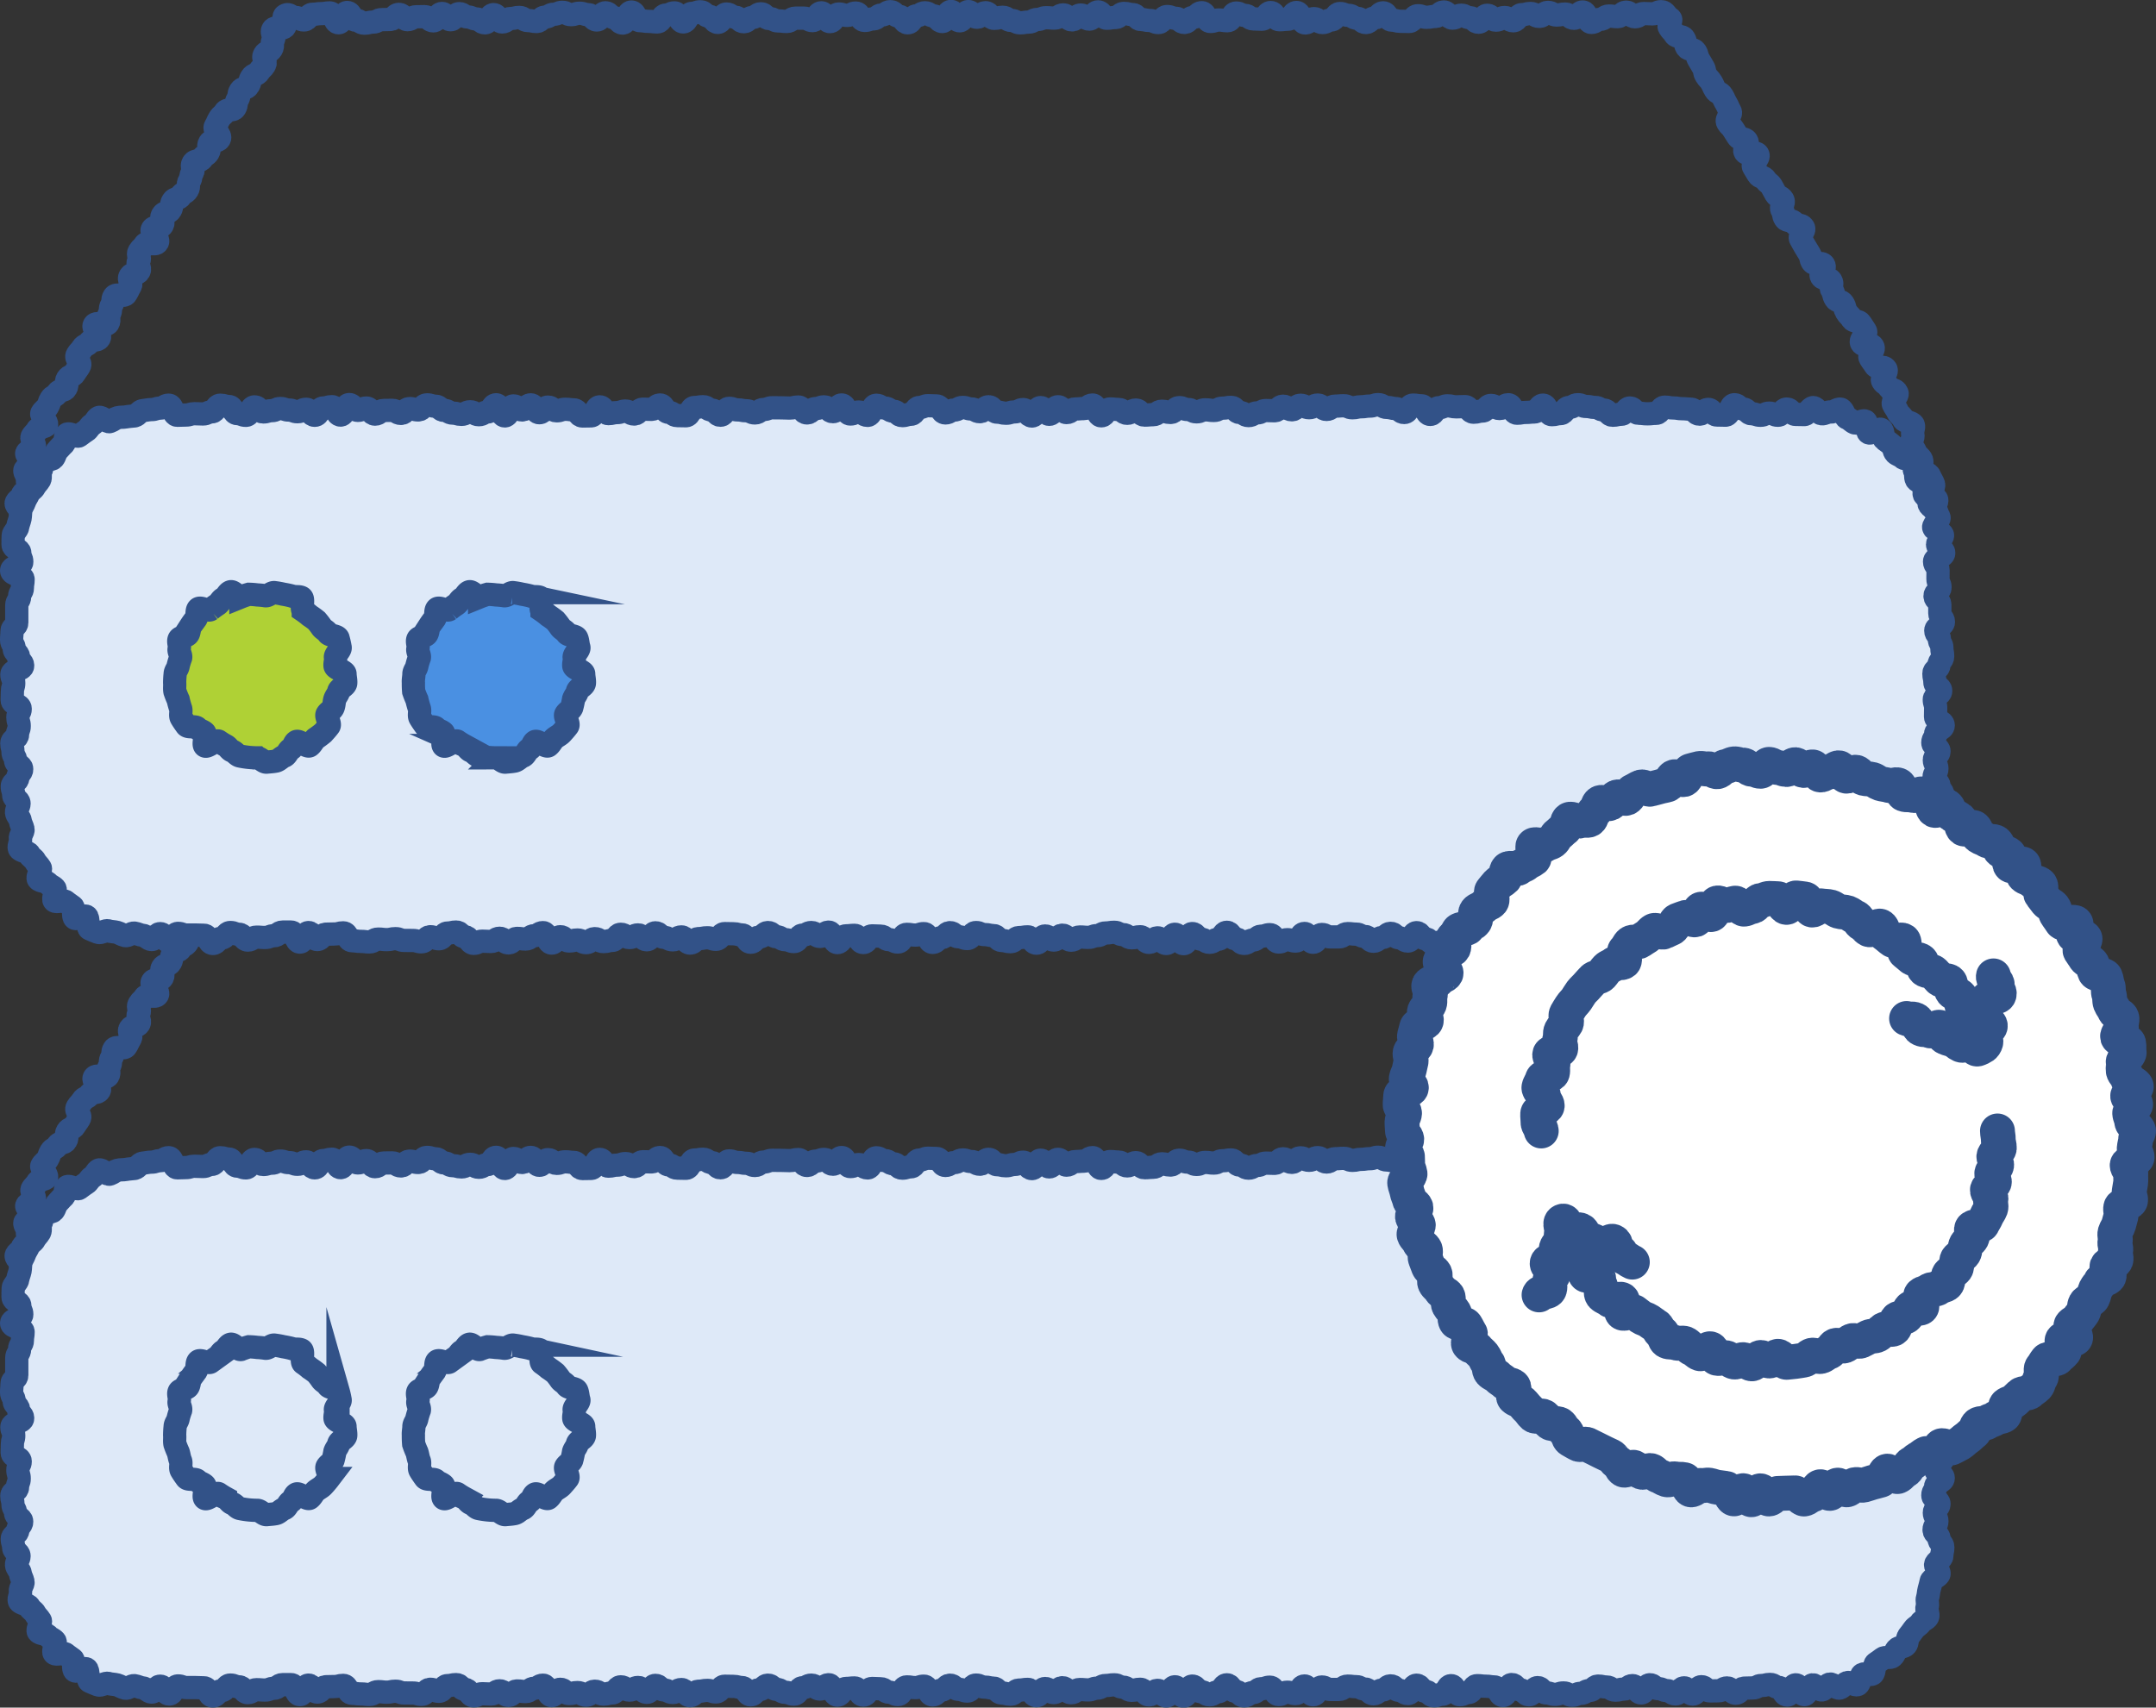<svg xmlns="http://www.w3.org/2000/svg" width="185.343" height="146.832" viewBox="0 0 185.343 146.832">
  <rect x="0" y="0" width="185.343" height="146.832" fill="#333333" stroke="none"/>
  <g id="self-repair" transform="translate(-1344.579 -2860)">
    <g id="グループ_7380" data-name="グループ 7380" transform="translate(580.68 2202.867)">
      <g id="グループ_7376" data-name="グループ 7376">
        <path id="パス_21427" data-name="パス 21427" d="M919.018,802.853c-.37,0-.37-.847-.739-.847s-.369.885-.738.885-.369-.666-.738-.666-.369-.254-.738-.254-.369.093-.738.093-.37.209-.739.209-.369.018-.738.018-.369.438-.738.438-.37-.456-.739-.456-.369.247-.739.247-.369.011-.738.011-.37-.364-.739-.364-.369.638-.739.638-.369-.539-.739-.539-.369.523-.739.523-.37-.288-.739-.288-.37-.165-.74-.165-.37-.336-.739-.336-.37.705-.74.705-.37-.631-.74-.631-.37.3-.74.3-.371.092-.741.092-.37-.271-.741-.271-.37-.079-.74-.079-.371.381-.742.381-.37.242-.741.242-.371.166-.742.166-.371-.2-.742-.2-.371.12-.742.12-.372-.121-.743-.121-.372-.459-.743-.459-.372.62-.744.62-.371-.421-.743-.421-.372-.462-.745-.462-.372.948-.744.948-.372-.744-.745-.744-.372-.06-.744-.06-.372-.047-.744-.047-.371.591-.743.591-.372.187-.744.187-.371-.778-.743-.778-.371.737-.742.737-.372.135-.743.135-.371-.391-.742-.391-.371-.522-.742-.522-.371.721-.742.721-.371-.272-.742-.272-.371-.391-.742-.391-.37.364-.741.364-.371.32-.741.32-.371-.416-.742-.416-.37-.2-.741-.2-.37-.046-.741-.046-.37.285-.741.285l-.741,0c-.37,0-.37-.211-.741-.211s-.37.671-.741.671-.37-.759-.741-.759-.371.654-.741.654-.371-.116-.741-.116-.371.2-.742.2-.37-.634-.741-.634-.371.131-.742.131-.37.337-.741.337-.371.286-.742.286-.371-.4-.742-.4-.371-.558-.742-.558-.372.6-.743.6-.371.262-.743.262-.371-.273-.743-.273-.372-.477-.743-.477-.372.868-.744.868-.372-.809-.744-.809-.373.794-.745.794-.372-.486-.745-.486-.373.389-.745.389-.373-.484-.746-.484-.372.092-.744.092-.373-.275-.745-.275-.372-.2-.744-.2-.372.06-.744.06-.372.228-.744.228-.372.149-.743.149-.372-.033-.744-.033-.371.278-.743.278-.371-.432-.743-.432-.371.42-.743.42-.371-.352-.743-.352-.371.621-.742.621-.372-.547-.743-.547-.372.061-.743.061-.371.356-.743.356-.371-.1-.743-.1-.371-.428-.743-.428-.371-.083-.743-.083-.372-.175-.744-.175-.371.516-.743.516-.372-.149-.744-.149-.373-.357-.745-.357-.372.43-.745.43-.372.409-.745.409-.372-.755-.745-.755-.373.123-.746.123-.373-.061-.746-.061-.373.661-.745.661-.373-.2-.745-.2-.373-.3-.745-.3-.372-.025-.744-.025-.372.574-.744.574-.372-.619-.744-.619-.372.042-.744.042-.372.582-.744.582-.372-.9-.744-.9-.372.371-.744.371-.372-.338-.744-.338-.373.223-.745.223-.372.554-.744.554-.373-.157-.745-.157-.373-.254-.746-.254-.373-.362-.746-.362-.373.381-.746.381-.373.452-.746.452-.373-.63-.746-.63-.372-.1-.745-.1-.373-.012-.745-.012-.372.49-.745.49-.372-.133-.745-.133-.372.072-.744.072-.371.385-.742.385-.371-.531-.742-.531-.371.254-.743.254-.372-.211-.744-.211-.372-.4-.745-.4-.373.6-.746.6-.373-.42-.747-.42-.372.228-.745.228-.372-.283-.744-.283-.372.529-.744.529-.372.1-.743.1-.372-.251-.743-.251-.371.344-.742.344-.371-.229-.742-.229-.371.087-.742.087-.371-.368-.742-.368-.372.546-.743.546-.371-.9-.743-.9-.371.264-.743.264-.372.286-.744.286-.372-.052-.745-.052-.373.386-.746.386-.374-.4-.747-.4-.374.279-.748.279-.373-.027-.747-.027-.373.186-.746.186-.372-.561-.745-.561-.372-.41-.745-.41-.372.085-.744.085-.373.492-.745.492-.373-.175-.746-.175-.373.439-.746.439-.374-.116-.748-.116-.374-.006-.749-.006-.373-.15-.747-.15-.374.082-.747.082-.373-.046-.747-.046-.373.244-.746.244-.374-.046-.747-.046-.374-.055-.748-.055-.375-.681-.75-.681-.374.1-.747.1-.374.016-.748.016-.374.461-.748.461-.374-.6-.749-.6-.371.82-.743.82-.372-.862-.744-.862h-.748c-.375,0-.375.318-.75.318s-.374.148-.747.148-.374-.03-.747-.03-.374.254-.747.254-.376-.5-.752-.5-.374-.152-.749-.152-.375.478-.749.478-.376.465-.752.465-.376-.706-.751-.706-.375-.022-.75-.022-.375,0-.749,0-.376-.141-.753-.141-.377.7-.754.7-.378-.678-.756-.678-.378.509-.756.509c-.254,0-.493-.345-.743-.361s-.476-.159-.725-.191-.546.263-.791.214-.467-.216-.709-.281-.51-.049-.748-.129-.641.227-.873.131-.5-.189-.726-.3-.065-.954-.283-1.08-.784.308-.993.168-.005-.853-.2-1.006-.4-.27-.59-.436-.8.118-.976-.06.208-.876.042-1.065-.444-.254-.6-.453-.671-.132-.811-.341.283-.757.157-.975-.328-.363-.44-.589-.41-.346-.507-.579-.765-.259-.847-.5.158-.592.093-.837.27-.573.221-.821-.2-.462-.231-.713-.311-.472-.327-.725.218-.508.218-.761c0-.372-.465-.372-.465-.743s-.115-.37-.115-.741.472-.37.472-.74.334-.37.334-.74-.525-.37-.525-.74-.221-.371-.221-.741-.1-.371-.1-.742.49-.371.49-.742.143-.371.143-.742-.114-.37-.114-.741.2-.37.2-.741-.689-.371-.689-.742.018-.369.018-.737.115-.369.115-.738-.159-.37-.159-.741.925-.372.925-.743-.354-.371-.354-.741-.375-.37-.375-.74-.219-.371-.219-.741.033-.373.033-.745.41-.371.41-.743,0-.371,0-.743v-.745c0-.372.243-.372.243-.744s.239-.372.239-.744.061-.371.061-.742-.987-.373-.987-.746.874-.374.874-.748-.165-.374-.165-.749-.585-.375-.585-.75c0-.253,0-.53.015-.779s.355-.488.388-.736.151-.489.2-.735.022-.514.087-.757.229-.459.31-.7.245-.442.341-.674.4-.357.51-.582.308-.379.433-.6-.022-.587.118-.8.048-.589.2-.788.69-.081.856-.27.183-.5.361-.678.328-.379.517-.545.1-.688.3-.841.824.28,1.033.14.384-.3.6-.424.322-.443.548-.554.33-.509.563-.606.7.439.937.357.422-.266.666-.331.488-.026.737-.075.475-.052.726-.085.448-.44.7-.456.5-.087.755-.087c.369,0,.369-.121.738-.121s.369-.261.739-.261.369.871.738.871.369-.02.738-.02.369-.113.738-.113.369.021.739.021.369-.178.738-.178.369-.576.738-.576.369.111.739.111.369.614.738.614.37.147.739.147.369-.729.739-.729.369.438.739.438.369-.113.739-.113.369-.181.739-.181.369.132.739.132.37.144.739.144.37-.212.74-.212.37.518.74.518.37-.632.74-.632.37-.111.74-.111.37.725.741.725.37-.905.74-.905.371.5.741.5.371-.2.741-.2.371.523.742.523.371-.316.742-.316.371-.009.742-.009.371.262.742.262.372-.415.743-.415.371.116.743.116.372-.437.743-.437.372.119.744.119.372.358.744.358.373.236.745.236.372.106.744.106.372-.225.745-.225.372.255.743.255.372-.231.744-.231.372-.626.743-.626.372.96.743.96.372-.861.743-.861.371.347.743.347.371-.44.742-.44.371.68.742.68.371-.485.742-.485.371.321.742.321.371-.133.741-.133.371.05.742.05.37.527.741.527.371-.011.741-.011.371-.775.742-.775.37.582.741.582.37-.089.741-.089.37-.133.741-.133.37.258.741.258.37-.417.741-.417.37.014.741.014.37-.377.741-.377.37.635.741.635.371.278.741.278.371.013.742.013.371-.711.741-.711.371-.064.742-.064.371.287.742.287.371.443.742.443.371-.591.742-.591.371.134.743.134.371.075.743.075.371.187.743.187.371-.3.743-.3.372-.145.744-.145.372.006.744.006.372.019.745.019.372-.091.745-.091.372.508.745.508.373-.377.745-.377.373-.143.745-.143.373.415.745.415.372-.578.744-.578.372.778.744.778.372-.174.744-.174.372.291.743.291.372-.871.744-.871.371.242.743.242.371.273.743.273.371.376.743.376.371-.113.742-.113.372-.586.743-.586.371-.155.743-.155.371.023.743.023.371.6.743.6.371-.246.743-.246.371-.227.743-.227.371.131.743.131.372.235.743.235.372-.424.744-.424.372.465.744.465.372.091.745.091.372-.114.744-.114.373-.195.745-.195.373.553.746.553.373-.724.746-.724.373.578.746.578.372-.65.745-.65.373.5.745.5.372-.309.745-.309.372-.033.744-.033.372-.308.744-.308.372.93.744.93.372-.59.744-.59.372.042.744.042.372.332.744.332.372-.281.744-.281.372.435.744.435.372-.035.745-.035.372-.3.744-.3.373.108.745.108.373-.416.745-.416.373.162.746.162.373.2.747.2.373-.173.746-.173.373.056.745.056.373-.2.746-.2.372-.069.745-.069.372.444.745.444.372.263.744.263.373-.232.745-.232.371-.2.741-.2.371.018.742.018.372-.393.743-.393.372.309.744.309.373-.39.746-.39.373.213.746.213.373-.231.746-.231.373.379.746.379.372-.285.744-.285.372-.031.744-.031.371.172.743.172.371-.086.743-.086.371-.058.742-.058.371-.125.742-.125.371.241.742.241.371.094.742.094.371.342.743.342.371-.638.742-.638.372.061.744.061.372.741.744.741.372-.578.745-.578.373-.16.746-.16.374.086.747.086.374-.021.748-.021.373.482.747.482.372-.1.745-.1.373-.487.745-.487.373.27.745.27.373-.328.745-.328.373.73.745.73.373-.067.746-.067.373-.037.746-.037.374-.591.747-.591.375.822.749.822.374-.092.748-.092.373-.528.747-.528.373-.237.746-.237.374.152.747.152.373.084.747.084.374.22.748.22.375.45.749.45.374-.084.748-.084.374-.539.748-.539.374.453.748.453.374.047.749.047.371-.041.743-.041.372-.533.744-.533.374.071.748.071.375.063.75.063.373.038.747.038.373.43.747.43.373-.408.747-.408.376.482.751.482.375.015.75.015.374-.9.749-.9.376.365.752.365.375.416.751.416.375.127.75.127.374-.184.749-.184.376.182.753.182.377-.533.753-.533.379.46.757.46.378.012.756.012c.253,0,.521-.615.771-.6s.46.5.708.535.54-.2.786-.153.61-.31.852-.245.332.691.57.772.409.314.641.41.678-.27.9-.159.09.887.308,1.013.857-.43,1.066-.291.11.72.31.873.405.283.594.449.161.536.339.714.473.216.639.405.863-.05,1.017.15-.16.746-.02.956.031.552.157.771.6.235.71.461-.131.6-.034.831.977.172,1.058.411-.253.619-.188.863.344.447.393.7-.495.588-.463.838.747.434.764.687-.429.525-.429.778c0,.372.53.372.53.743s-.789.37-.789.741.3.37.3.74-.006.37-.006.74.176.37.176.74-.429.371-.429.741.412.371.412.742,0,.371,0,.742.31.371.31.742-.658.37-.658.741.313.37.313.741.212.371.212.742.067.369.067.737-.316.369-.316.738-.436.37-.436.741.083.372.083.743.5.371.5.741-.549.37-.549.74.117.371.117.741-.011.373-.011.745.661.371.661.743-.657.371-.657.743-.236.372-.236.745.53.372.53.744-.4.372-.4.744.218.371.218.742-.242.373-.242.746.425.374.425.748.326.374.326.749-.085.375-.085.75c0,.253-.52.491-.537.74s.331.538.3.786-.63.4-.678.646-.113.463-.178.706-.056.483-.137.72.064.547-.032.779.152.629.041.854-.5.315-.624.533-.42.323-.56.532-.29.4-.443.594-.085.575-.251.764-.561.157-.739.335-.226.481-.416.647-.62.012-.819.166-.38.283-.59.423-.088.793-.307.919-.615-.087-.841.025-.2.8-.433.891-.648-.26-.887-.179-.407.409-.651.474-.6-.4-.853-.347-.423.474-.674.507-.537-.459-.79-.443S919.271,802.853,919.018,802.853Z" fill="#dee9f8"/>
        <path id="パス_21428" data-name="パス 21428" d="M919.018,802.853c-.37,0-.37-.847-.739-.847s-.369.885-.738.885-.369-.666-.738-.666-.369-.254-.738-.254-.369.093-.738.093-.37.209-.739.209-.369.018-.738.018-.369.438-.738.438-.37-.456-.739-.456-.369.247-.739.247-.369.011-.738.011-.37-.364-.739-.364-.369.638-.739.638-.369-.539-.739-.539-.369.523-.739.523-.37-.288-.739-.288-.37-.165-.74-.165-.37-.336-.739-.336-.37.705-.74.705-.37-.631-.74-.631-.37.3-.74.3-.371.092-.741.092-.37-.271-.741-.271-.37-.079-.74-.079-.371.381-.742.381-.37.242-.741.242-.371.166-.742.166-.371-.2-.742-.2-.371.12-.742.12-.372-.121-.743-.121-.372-.459-.743-.459-.372.62-.744.62-.371-.421-.743-.421-.372-.462-.745-.462-.372.948-.744.948-.372-.744-.745-.744-.372-.06-.744-.06-.372-.047-.744-.047-.371.591-.743.591-.372.187-.744.187-.371-.778-.743-.778-.371.737-.742.737-.372.135-.743.135-.371-.391-.742-.391-.371-.522-.742-.522-.371.721-.742.721-.371-.272-.742-.272-.371-.391-.742-.391-.37.364-.741.364-.371.32-.741.32-.371-.416-.742-.416-.37-.2-.741-.2-.37-.046-.741-.046-.37.285-.741.285l-.741,0c-.37,0-.37-.211-.741-.211s-.37.671-.741.671-.37-.759-.741-.759-.371.654-.741.654-.371-.116-.741-.116-.371.2-.742.2-.37-.634-.741-.634-.371.131-.742.131-.37.337-.741.337-.371.286-.742.286-.371-.4-.742-.4-.371-.558-.742-.558-.372.6-.743.6-.371.262-.743.262-.371-.273-.743-.273-.372-.477-.743-.477-.372.868-.744.868-.372-.809-.744-.809-.373.794-.745.794-.372-.486-.745-.486-.373.389-.745.389-.373-.484-.746-.484-.372.092-.744.092-.373-.275-.745-.275-.372-.2-.744-.2-.372.06-.744.06-.372.228-.744.228-.372.149-.743.149-.372-.033-.744-.033-.371.278-.743.278-.371-.432-.743-.432-.371.42-.743.42-.371-.352-.743-.352-.371.621-.742.621-.372-.547-.743-.547-.372.061-.743.061-.371.356-.743.356-.371-.1-.743-.1-.371-.428-.743-.428-.371-.083-.743-.083-.372-.175-.744-.175-.371.516-.743.516-.372-.149-.744-.149-.373-.357-.745-.357-.372.43-.745.43-.372.409-.745.409-.372-.755-.745-.755-.373.123-.746.123-.373-.061-.746-.061-.373.661-.745.661-.373-.2-.745-.2-.373-.3-.745-.3-.372-.025-.744-.025-.372.574-.744.574-.372-.619-.744-.619-.372.042-.744.042-.372.582-.744.582-.372-.9-.744-.9-.372.371-.744.371-.372-.338-.744-.338-.373.223-.745.223-.372.554-.744.554-.373-.157-.745-.157-.373-.254-.746-.254-.373-.362-.746-.362-.373.381-.746.381-.373.452-.746.452-.373-.63-.746-.63-.372-.1-.745-.1-.373-.012-.745-.012-.372.49-.745.49-.372-.133-.745-.133-.372.072-.744.072-.371.385-.742.385-.371-.531-.742-.531-.371.254-.743.254-.372-.211-.744-.211-.372-.4-.745-.4-.373.6-.746.6-.373-.42-.747-.42-.372.228-.745.228-.372-.283-.744-.283-.372.529-.744.529-.372.1-.743.1-.372-.251-.743-.251-.371.344-.742.344-.371-.229-.742-.229-.371.087-.742.087-.371-.368-.742-.368-.372.546-.743.546-.371-.9-.743-.9-.371.264-.743.264-.372.286-.744.286-.372-.052-.745-.052-.373.386-.746.386-.374-.4-.747-.4-.374.279-.748.279-.373-.027-.747-.027-.373.186-.746.186-.372-.561-.745-.561-.372-.41-.745-.41-.372.085-.744.085-.373.492-.745.492-.373-.175-.746-.175-.373.439-.746.439-.374-.116-.748-.116-.374-.006-.749-.006-.373-.15-.747-.15-.374.082-.747.082-.373-.046-.747-.046-.373.244-.746.244-.374-.046-.747-.046-.374-.055-.748-.055-.375-.681-.75-.681-.374.1-.747.1-.374.016-.748.016-.374.461-.748.461-.374-.6-.749-.6-.371.82-.743.82-.372-.862-.744-.862h-.748c-.375,0-.375.318-.75.318s-.374.148-.747.148-.374-.03-.747-.03-.374.254-.747.254-.376-.5-.752-.5-.374-.152-.749-.152-.375.478-.749.478-.376.465-.752.465-.376-.706-.751-.706-.375-.022-.75-.022-.375,0-.749,0-.376-.141-.753-.141-.377.7-.754.7-.378-.678-.756-.678-.378.509-.756.509c-.254,0-.493-.345-.743-.361s-.476-.159-.725-.191-.546.263-.791.214-.467-.216-.709-.281-.51-.049-.748-.129-.641.227-.873.131-.5-.189-.726-.3-.065-.954-.283-1.08-.784.308-.993.168-.005-.853-.2-1.006-.4-.27-.59-.436-.8.118-.976-.06.208-.876.042-1.065-.444-.254-.6-.453-.671-.132-.811-.341.283-.757.157-.975-.328-.363-.44-.589-.41-.346-.507-.579-.765-.259-.847-.5.158-.592.093-.837.27-.573.221-.821-.2-.462-.231-.713-.311-.472-.327-.725.218-.508.218-.761c0-.372-.465-.372-.465-.743s-.115-.37-.115-.741.472-.37.472-.74.334-.37.334-.74-.525-.37-.525-.74-.221-.371-.221-.741-.1-.371-.1-.742.49-.371.49-.742.143-.371.143-.742-.114-.37-.114-.741.2-.37.2-.741-.689-.371-.689-.742.018-.369.018-.737.115-.369.115-.738-.159-.37-.159-.741.925-.372.925-.743-.354-.371-.354-.741-.375-.37-.375-.74-.219-.371-.219-.741.033-.373.033-.745.41-.371.41-.743,0-.371,0-.743v-.745c0-.372.243-.372.243-.744s.239-.372.239-.744.061-.371.061-.742-.987-.373-.987-.746.874-.374.874-.748-.165-.374-.165-.749-.585-.375-.585-.75c0-.253,0-.53.015-.779s.355-.488.388-.736.151-.489.2-.735.022-.514.087-.757.229-.459.31-.7.245-.442.341-.674.4-.357.51-.582.308-.379.433-.6-.022-.587.118-.8.048-.589.2-.788.69-.081.856-.27.183-.5.361-.678.328-.379.517-.545.1-.688.3-.841.824.28,1.033.14.384-.3.6-.424.322-.443.548-.554.33-.509.563-.606.7.439.937.357.422-.266.666-.331.488-.026.737-.075.475-.052.726-.085.448-.44.7-.456.5-.087.755-.087c.369,0,.369-.121.738-.121s.369-.261.739-.261.369.871.738.871.369-.02.738-.02.369-.113.738-.113.369.021.739.021.369-.178.738-.178.369-.576.738-.576.369.111.739.111.369.614.738.614.37.147.739.147.369-.729.739-.729.369.438.739.438.369-.113.739-.113.369-.181.739-.181.369.132.739.132.37.144.739.144.37-.212.74-.212.37.518.74.518.37-.632.74-.632.37-.111.74-.111.37.725.741.725.37-.905.74-.905.371.5.741.5.371-.2.741-.2.371.523.742.523.371-.316.742-.316.371-.009.742-.009.371.262.742.262.372-.415.743-.415.371.116.743.116.372-.437.743-.437.372.119.744.119.372.358.744.358.373.236.745.236.372.106.744.106.372-.225.745-.225.372.255.743.255.372-.231.744-.231.372-.626.743-.626.372.96.743.96.372-.861.743-.861.371.347.743.347.371-.44.742-.44.371.68.742.68.371-.485.742-.485.371.321.742.321.371-.133.741-.133.371.05.742.05.37.527.741.527.371-.011.741-.011.371-.775.742-.775.37.582.741.582.37-.089.741-.089.37-.133.741-.133.37.258.741.258.37-.417.741-.417.37.014.741.014.37-.377.741-.377.37.635.741.635.371.278.741.278.371.013.742.013.371-.711.741-.711.371-.064.742-.064.371.287.742.287.371.443.742.443.371-.591.742-.591.371.134.743.134.371.075.743.075.371.187.743.187.371-.3.743-.3.372-.145.744-.145.372.006.744.006.372.019.745.019.372-.091.745-.091.372.508.745.508.373-.377.745-.377.373-.143.745-.143.373.415.745.415.372-.578.744-.578.372.778.744.778.372-.174.744-.174.372.291.743.291.372-.871.744-.871.371.242.743.242.371.273.743.273.371.376.743.376.371-.113.742-.113.372-.586.743-.586.371-.155.743-.155.371.023.743.023.371.6.743.6.371-.246.743-.246.371-.227.743-.227.371.131.743.131.372.235.743.235.372-.424.744-.424.372.465.744.465.372.091.745.091.372-.114.744-.114.373-.195.745-.195.373.553.746.553.373-.724.746-.724.373.578.746.578.372-.65.745-.65.373.5.745.5.372-.309.745-.309.372-.033.744-.033.372-.308.744-.308.372.93.744.93.372-.59.744-.59.372.042.744.042.372.332.744.332.372-.281.744-.281.372.435.744.435.372-.035.745-.035.372-.3.744-.3.373.108.745.108.373-.416.745-.416.373.162.746.162.373.2.747.2.373-.173.746-.173.373.056.745.056.373-.2.746-.2.372-.069.745-.069.372.444.745.444.372.263.744.263.373-.232.745-.232.371-.2.741-.2.371.018.742.018.372-.393.743-.393.372.309.744.309.373-.39.746-.39.373.213.746.213.373-.231.746-.231.373.379.746.379.372-.285.744-.285.372-.031.744-.031.371.172.743.172.371-.086.743-.086.371-.058.742-.058.371-.125.742-.125.371.241.742.241.371.094.742.094.371.342.743.342.371-.638.742-.638.372.061.744.061.372.741.744.741.372-.578.745-.578.373-.16.746-.16.374.086.747.086.374-.021.748-.021.373.482.747.482.372-.1.745-.1.373-.487.745-.487.373.27.745.27.373-.328.745-.328.373.73.745.73.373-.067.746-.067.373-.037.746-.037.374-.591.747-.591.375.822.749.822.374-.092.748-.092.373-.528.747-.528.373-.237.746-.237.374.152.747.152.373.084.747.084.374.22.748.22.375.45.749.45.374-.084.748-.084.374-.539.748-.539.374.453.748.453.374.047.749.047.371-.041.743-.041.372-.533.744-.533.374.071.748.071.375.063.75.063.373.038.747.038.373.43.747.43.373-.408.747-.408.376.482.751.482.375.015.75.015.374-.9.749-.9.376.365.752.365.375.416.751.416.375.127.75.127.374-.184.749-.184.376.182.753.182.377-.533.753-.533.379.46.757.46.378.012.756.012c.253,0,.521-.615.771-.6s.46.5.708.535.54-.2.786-.153.61-.31.852-.245.332.691.57.772.409.314.641.41.678-.27.9-.159.09.887.308,1.013.857-.43,1.066-.291.11.72.31.873.405.283.594.449.161.536.339.714.473.216.639.405.863-.05,1.017.15-.16.746-.02.956.031.552.157.771.6.235.71.461-.131.6-.034.831.977.172,1.058.411-.253.619-.188.863.344.447.393.7-.495.588-.463.838.747.434.764.687-.429.525-.429.778c0,.372.53.372.53.743s-.789.37-.789.741.3.37.3.74-.006.37-.006.74.176.37.176.74-.429.371-.429.741.412.371.412.742,0,.371,0,.742.31.371.31.742-.658.37-.658.741.313.37.313.741.212.371.212.742.067.369.067.737-.316.369-.316.738-.436.37-.436.741.083.372.083.743.5.371.5.741-.549.37-.549.74.117.371.117.741-.011.373-.011.745.661.371.661.743-.657.371-.657.743-.236.372-.236.745.53.372.53.744-.4.372-.4.744.218.371.218.742-.242.373-.242.746.425.374.425.748.326.374.326.749-.085.375-.085.75c0,.253-.52.491-.537.74s.331.538.3.786-.63.4-.678.646-.113.463-.178.706-.056.483-.137.72.064.547-.032.779.152.629.041.854-.5.315-.624.533-.42.323-.56.532-.29.4-.443.594-.085.575-.251.764-.561.157-.739.335-.226.481-.416.647-.62.012-.819.166-.38.283-.59.423-.088.793-.307.919-.615-.087-.841.025-.2.8-.433.891-.648-.26-.887-.179-.407.409-.651.474-.6-.4-.853-.347-.423.474-.674.507-.537-.459-.79-.443S919.271,802.853,919.018,802.853Z" fill="none" stroke="#325288" stroke-miterlimit="10" stroke-width="2"/>
      </g>
      <g id="グループ_7377" data-name="グループ 7377">
        <path id="パス_21429" data-name="パス 21429" d="M765.713,765.847c-.013-.238-.436-.49-.43-.73s.514-.463.535-.7.479-.411.513-.647-.111-.486-.064-.72-.288-.552-.231-.783.7-.3.762-.532-.671-.71-.6-.934.578-.317.659-.538-.293-.639-.206-.855.36-.387.453-.6c.1-.231.693-.225.79-.431.11-.233-.5-.8-.4-1,.123-.243.392-.387.489-.565.214-.392.113-.361.3-.663s.37-.206.56-.522.536-.107.726-.422-.068-.471.122-.787.431-.17.621-.485.218-.3.408-.614-.369-.653-.179-.968.261-.274.451-.589.414-.181.605-.5.642-.044.833-.36-.614-.8-.423-1.119.984.162,1.176-.155-.078-.48.113-.8.007-.43.2-.747.019-.422.211-.739.838.074,1.029-.243.162-.334.353-.651-.2-.549,0-.865.558-.1.749-.412-.21-.558-.019-.875-.14-.517.051-.833.285-.261.476-.578.891.1,1.083-.213-.622-.809-.43-1.128.656-.037.848-.354-.173-.537.019-.854.5-.132.689-.45,0-.43.2-.747.492-.136.684-.454.377-.2.569-.523-.018-.446.174-.764.057-.4.249-.714-.122-.505.069-.821.583-.079.774-.4.342-.224.533-.539-.078-.478.112-.794.644-.044.835-.36-.527-.752-.335-1.07.147-.347.34-.666.295-.255.487-.573.66-.035.851-.352.035-.413.227-.731.048-.407.24-.727.485-.142.677-.461.09-.381.282-.7.444-.169.637-.488.286-.264.478-.583-.2-.558-.01-.877.414-.185.606-.5-.04-.461.154-.781-.218-.569-.025-.89.829.062,1.023-.26-.278-.787.049-.972.478.192.849.192.372.216.743.216.371-.488.742-.488.372-.056.743-.056.372-.062.743-.062.372.847.743.847.371-.885.742-.885.372.666.743.666.37.254.741.254.371-.093.742-.093.37-.209.741-.209.371-.018.741-.018.371-.438.741-.438.37.456.741.456.37-.247.74-.247.37-.011.74-.011.37.364.74.364.37-.638.74-.638.37.539.74.539.37-.523.74-.523.37.288.739.288.37.165.74.165.37.336.74.336.369-.7.739-.7.37.631.74.631.369-.3.739-.3.37-.092.74-.092.37.271.739.271.37.079.74.079.37-.381.74-.381.37-.242.74-.242.37-.166.74-.166.37.2.74.2.37-.12.74-.12.371.121.741.121.37.459.741.459.37-.62.741-.62.37.421.741.421.371.462.742.462.371-.948.742-.948.371.744.742.744.371.06.742.06.372.047.744.047.371-.591.743-.591.372-.187.744-.187.372.778.744.778.371-.737.743-.737.372-.135.743-.135.372.391.743.391.371.522.742.522.372-.721.743-.721.371.272.742.272.371.391.741.391.371-.364.742-.364.371-.32.742-.32.37.416.741.416.371.2.741.2.371.046.741.046.371-.285.742-.285.37,0,.741,0,.371.211.741.211.371-.671.742-.671.371.759.741.759.371-.654.742-.654.371.116.742.116.371-.2.742-.2.372.634.743.634.371-.131.743-.131.371-.337.743-.337.372-.286.744-.286.372.4.744.4.372.558.744.558.373-.6.745-.6.371-.262.743-.262.372.273.744.273.371.477.743.477.371-.868.743-.868.371.809.742.809.372-.794.743-.794.371.486.742.486.372-.389.743-.389.371.484.742.484.372-.092.743-.092.371.275.742.275.372.2.743.2.372-.06.743-.06.372-.228.744-.228.372-.149.744-.149.372.033.744.033.372-.278.745-.278.372.432.744.432.372-.42.745-.42.371.352.743.352.372-.621.744-.621.372.547.743.547.372-.061.744-.061.371-.356.743-.356.37.1.739.1.371.428.741.428.371.083.741.083.372.175.743.175.372-.516.744-.516.372.149.745.149.372.357.744.357.372-.43.744-.43.372-.409.743-.409.371.755.742.755.371-.123.742-.123.371.061.741.061.371-.661.741-.661.37.2.741.2.37.3.74.3.37.025.741.025.37-.574.741-.574.37.619.741.619.371-.042.742-.042.371-.582.742-.582.372.9.744.9.372-.371.744-.371.373.338.746.338.373-.223.746-.223.373-.554.746-.554.372.157.744.157.372.254.743.254.372.362.744.362.371-.381.743-.381.372-.452.743-.452.372.63.744.63.373.1.745.1.373.012.746.012.374-.49.748-.49.373.133.746.133.373-.072.745-.072.373-.385.745-.385.373.531.745.531.373-.254.746-.254.373.211.747.211.373.395.747.395.373-.6.747-.6.373.42.746.42.373-.228.746-.228.374.283.747.283.371-.529.742-.529.371-.1.743-.1.373.251.746.251.374-.344.748-.344.373.229.746.229.373-.087.745-.087.373.368.746.368.375-.546.75-.546.374.9.748.9.374-.264.748-.264.375-.286.75-.286.375.052.749.052.375-.386.749-.386.374.4.747.4.376-.279.752-.279.376.027.752.027.377-.186.755-.186.383.367.713.55-.193.5,0,.811.263.27.452.585.611.06.8.375.04.4.229.719.565.089.755.4.091.374.281.689.184.319.374.635.062.392.253.708.26.274.451.59.152.341.343.657.4.191.59.508.152.34.342.657.143.344.334.661-.393.667-.2.983.278.262.469.578.2.307.394.623.585.078.775.393-.327.628-.137.944.894-.107,1.084.209-.547.762-.356,1.079l.382.635c.191.317.463.153.654.47s.318.24.508.556.166.332.356.649.408.185.6.5-.241.577-.05.894.061.395.252.712.6.071.792.389.589.076.78.392-.416.68-.226.995.172.326.362.641.191.314.381.629.069.388.259.7.792-.046.982.27-.389.667-.2.984.627.056.819.374-.1.491.093.809.089.378.279.7.483.142.674.459.095.377.287.7.271.27.463.588.56.095.752.413.215.306.408.625-.51.741-.318,1.059.764-.026.956.292-.407.678-.215,1,.225.3.417.619.728,0,.92.318-.457.713-.264,1.034.35.212.53.541.52.055.7.5c.081.2-.426.681-.319.949.086.217.281.411.38.663.088.225.388.381.483.628.089.23.757.248.85.493s-.132.588-.042.83-.2.614-.112.856.279.44.365.681.414.4.5.643-.064.564.016.8.6.348.68.587.267.469.338.707c.075.256-.308.636-.246.871.07.263-.2.58-.144.811.06.276.62.429.647.648" fill="none" stroke="#325288" stroke-miterlimit="10" stroke-width="2"/>
      </g>
      <path id="パス_21430" data-name="パス 21430" d="M766.979,755.414" fill="none"/>
      <g id="グループ_7378" data-name="グループ 7378">
        <path id="パス_21431" data-name="パス 21431" d="M793.559,779.789c0,.252.085.551.059.8s-.553.446-.6.689-.252.442-.329.679a7.439,7.439,0,0,1-.159.73c-.1.23-.386.348-.511.564s.309.811.162,1.012a7.807,7.807,0,0,1-.515.607c-.167.185-.452.308-.638.475s-.311.474-.514.621-.916-.491-1.133-.366-.251.541-.48.643-.335.544-.574.622-.46.363-.706.415-.545.065-.8.092-.543-.37-.8-.37a7.5,7.5,0,0,1-.754-.04,7.325,7.325,0,0,1-.746-.117c-.247-.052-.418-.35-.654-.427s-.357-.378-.584-.479a6.473,6.473,0,0,1-.6-.374c-.216-.125-.964.564-1.165.417s.149-.986-.037-1.154-.457-.205-.625-.391-.783-.018-.93-.22-.313-.438-.439-.655.031-.6-.071-.831-.118-.492-.2-.731a7.111,7.111,0,0,1-.278-.7c-.051-.243,0-.507-.024-.758a7.292,7.292,0,0,1,.044-.746c0-.253.234-.469.26-.715a6.246,6.246,0,0,1,.21-.686c.052-.247-.2-.544-.124-.781s-.107-.582-.006-.81.65-.224.775-.44.082-.518.229-.72a7.418,7.418,0,0,1,.433-.6c.168-.186.032-.7.218-.867s.834.228,1.037.081a6.727,6.727,0,0,1,.58-.427c.215-.124.319-.435.548-.537s.358-.494.6-.571.643.5.889.45a6.479,6.479,0,0,1,.688-.234,6.892,6.892,0,0,1,.722.056,6.355,6.355,0,0,1,.708.071c.251.026.538-.32.78-.268a7.22,7.22,0,0,1,.744.134,7.678,7.678,0,0,1,.755.16c.229.1.6,0,.815.125s-.047.99.154,1.137a6.178,6.178,0,0,1,.561.43,6.682,6.682,0,0,1,.583.424,6.4,6.4,0,0,1,.436.57c.147.2.419.294.544.511s.758.19.86.419a7.9,7.9,0,0,1,.179.777c.077.236-.449.637-.4.884s-.061.475-.035.726S793.559,779.535,793.559,779.789Z" fill="none" stroke="#325288" stroke-miterlimit="10" stroke-width="2"/>
      </g>
      <g id="グループ_7379" data-name="グループ 7379">
        <path id="パス_21432" data-name="パス 21432" d="M814.078,779.789c0,.252.085.551.059.8s-.553.446-.6.689-.252.442-.329.679a6.9,6.9,0,0,1-.159.73c-.1.23-.386.348-.511.564s.309.811.162,1.012-.347.421-.514.607-.453.308-.639.475-.311.474-.514.621-.916-.491-1.132-.366-.252.541-.481.643-.335.544-.574.622-.46.363-.706.415-.544.065-.795.092-.544-.37-.8-.37a7.5,7.5,0,0,1-.754-.04,7.325,7.325,0,0,1-.746-.117c-.246-.052-.418-.35-.654-.427s-.356-.378-.584-.479a6.322,6.322,0,0,1-.6-.374c-.217-.125-.964.564-1.166.417s.149-.986-.037-1.154-.457-.205-.625-.391-.783-.018-.93-.22-.313-.438-.439-.655.031-.6-.071-.831-.118-.492-.2-.731a7.1,7.1,0,0,1-.277-.7,7.309,7.309,0,0,1-.025-.758c-.025-.246.044-.493.044-.746s.235-.469.26-.715a6.246,6.246,0,0,1,.21-.686c.052-.247-.2-.544-.124-.781s-.107-.582-.005-.81.649-.224.774-.44.082-.518.229-.72a7.418,7.418,0,0,1,.433-.6c.168-.186.033-.7.218-.867s.835.228,1.037.081a6.716,6.716,0,0,1,.58-.427c.215-.124.319-.435.548-.537s.358-.494.6-.571.643.5.889.45a6.48,6.48,0,0,1,.688-.234,6.891,6.891,0,0,1,.722.056,6.358,6.358,0,0,1,.708.071c.251.026.538-.32.781-.268a7.2,7.2,0,0,1,.743.134,7.671,7.671,0,0,1,.755.16c.229.1.6,0,.815.125s-.047.99.154,1.137a6.178,6.178,0,0,1,.561.43,6.682,6.682,0,0,1,.583.424,6.222,6.222,0,0,1,.436.57c.147.2.419.294.544.511s.759.19.861.419.1.538.179.777-.45.637-.4.884-.061.475-.035.726S814.078,779.535,814.078,779.789Z" fill="none" stroke="#325288" stroke-miterlimit="10" stroke-width="2"/>
      </g>
    </g>
    <g id="グループ_7393" data-name="グループ 7393" transform="translate(580.68 2202.867)">
      <g id="グループ_7389" data-name="グループ 7389">
        <path id="パス_21439" data-name="パス 21439" d="M919.018,738.149c-.37,0-.37-.848-.739-.848s-.369.885-.738.885-.369-.665-.738-.665-.369-.255-.738-.255-.369.094-.738.094-.37.209-.739.209-.369.017-.738.017-.369.438-.738.438-.37-.455-.739-.455-.369.246-.739.246-.369.011-.738.011-.37-.364-.739-.364-.369.638-.739.638-.369-.539-.739-.539-.369.523-.739.523-.37-.288-.739-.288-.37-.165-.74-.165-.37-.335-.739-.335-.37.7-.74.7-.37-.631-.74-.631-.37.3-.74.3-.371.091-.741.091-.37-.27-.741-.27-.37-.08-.74-.08-.371.381-.742.381-.37.242-.741.242-.371.167-.742.167-.371-.2-.742-.2-.371.121-.742.121-.372-.122-.743-.122-.372-.459-.743-.459-.372.621-.744.621-.371-.422-.743-.422-.372-.461-.745-.461-.372.947-.744.947-.372-.744-.745-.744-.372-.06-.744-.06-.372-.047-.744-.047-.371.591-.743.591-.372.187-.744.187-.371-.778-.743-.778-.371.737-.742.737-.372.135-.743.135-.371-.39-.742-.39-.371-.523-.742-.523-.371.721-.742.721-.371-.272-.742-.272-.371-.39-.742-.39-.37.363-.741.363-.371.32-.741.32-.371-.416-.742-.416-.37-.2-.741-.2-.37-.045-.741-.045-.37.285-.741.285-.37,0-.741,0-.37-.21-.741-.21-.37.67-.741.67-.37-.759-.741-.759-.371.654-.741.654-.371-.116-.741-.116-.371.2-.742.2-.37-.633-.741-.633-.371.13-.742.13-.37.337-.741.337-.371.287-.742.287-.371-.4-.742-.4-.371-.559-.742-.559-.372.6-.743.6-.371.261-.743.261-.371-.272-.743-.272-.372-.478-.743-.478-.372.868-.744.868-.372-.808-.744-.808-.373.793-.745.793-.372-.485-.745-.485-.373.388-.745.388-.373-.483-.746-.483-.372.092-.744.092-.373-.276-.745-.276-.372-.2-.744-.2-.372.06-.744.06-.372.229-.744.229-.372.149-.743.149-.372-.033-.744-.033-.371.277-.743.277-.371-.432-.743-.432-.371.421-.743.421-.371-.353-.743-.353-.371.621-.742.621-.372-.546-.743-.546-.372.061-.743.061-.371.355-.743.355-.371-.1-.743-.1-.371-.428-.743-.428-.371-.084-.743-.084-.372-.175-.744-.175-.371.517-.743.517-.372-.149-.744-.149-.373-.358-.745-.358-.372.431-.745.431-.372.408-.745.408-.372-.755-.745-.755-.373.124-.746.124-.373-.062-.746-.062-.373.661-.745.661-.373-.2-.745-.2-.373-.306-.745-.306-.372-.024-.744-.024-.372.573-.744.573-.372-.619-.744-.619-.372.042-.744.042-.372.582-.744.582-.372-.9-.744-.9-.372.371-.744.371-.372-.338-.744-.338-.373.223-.745.223-.372.554-.744.554-.373-.157-.745-.157-.373-.254-.746-.254-.373-.362-.746-.362-.373.381-.746.381-.373.453-.746.453-.373-.631-.746-.631-.372-.1-.745-.1-.373-.013-.745-.013-.372.491-.745.491-.372-.133-.745-.133-.372.071-.744.071-.371.386-.742.386-.371-.531-.742-.531-.371.253-.743.253-.372-.211-.744-.211-.372-.394-.745-.394-.373.6-.746.6-.373-.42-.747-.42-.372.229-.745.229-.372-.283-.744-.283-.372.528-.744.528-.372.1-.743.1-.372-.251-.743-.251-.371.343-.742.343-.371-.228-.742-.228-.371.086-.742.086-.371-.368-.742-.368-.372.547-.743.547-.371-.9-.743-.9-.371.265-.743.265-.372.286-.744.286-.372-.053-.745-.053-.373.386-.746.386-.374-.4-.747-.4-.374.279-.748.279-.373-.027-.747-.027-.373.187-.746.187-.372-.562-.745-.562-.372-.41-.745-.41-.372.085-.744.085-.373.493-.745.493-.373-.175-.746-.175-.373.438-.746.438-.374-.115-.748-.115-.374-.007-.749-.007-.373-.15-.747-.15-.374.082-.747.082-.373-.045-.747-.045-.373.244-.746.244-.374-.046-.747-.046-.374-.056-.748-.056-.375-.681-.75-.681-.374.1-.747.1-.374.016-.748.016-.374.461-.748.461-.374-.6-.749-.6-.371.821-.743.821-.372-.863-.744-.863h-.748c-.375,0-.375.318-.75.318s-.374.148-.747.148-.374-.03-.747-.03-.374.254-.747.254-.376-.5-.752-.5-.374-.152-.749-.152-.375.478-.749.478-.376.466-.752.466-.376-.707-.751-.707-.375-.021-.75-.021h-.749c-.376,0-.376-.141-.753-.141s-.377.7-.754.7-.378-.678-.756-.678-.378.508-.756.508c-.254,0-.493-.345-.743-.361s-.476-.158-.725-.191-.546.263-.791.215-.467-.216-.709-.281-.51-.049-.748-.13-.641.228-.873.132-.5-.189-.726-.3-.065-.953-.283-1.079-.784.307-.993.167-.005-.853-.2-1.006-.4-.269-.59-.435-.8.118-.976-.06.208-.876.042-1.066-.444-.253-.6-.453-.671-.132-.811-.341.283-.756.157-.975-.328-.362-.44-.588-.41-.347-.507-.58-.765-.259-.847-.5.158-.593.093-.837.27-.574.221-.822-.2-.462-.231-.713-.311-.472-.327-.725.218-.507.218-.761c0-.371-.465-.371-.465-.743s-.115-.37-.115-.741.472-.37.472-.74.334-.37.334-.74-.525-.37-.525-.74-.221-.37-.221-.741-.1-.37-.1-.741.49-.372.49-.743.143-.371.143-.741-.114-.371-.114-.741.2-.371.2-.742-.689-.371-.689-.742.018-.368.018-.736.115-.369.115-.739-.159-.37-.159-.741.925-.371.925-.743-.354-.37-.354-.741-.375-.37-.375-.74-.219-.37-.219-.741.033-.372.033-.745.41-.371.41-.742,0-.372,0-.743v-.746c0-.372.243-.372.243-.744s.239-.372.239-.743.061-.372.061-.743-.987-.373-.987-.746.874-.374.874-.747-.165-.375-.165-.75-.585-.374-.585-.749c0-.254,0-.53.015-.78s.355-.488.388-.736.151-.488.2-.734.022-.515.087-.757.229-.46.31-.7.245-.441.341-.673.4-.358.51-.583.308-.378.433-.6-.022-.587.118-.8.048-.588.2-.788.69-.08.856-.269.183-.5.361-.679.328-.378.517-.544.1-.688.3-.842.824.281,1.033.141.384-.3.6-.425.322-.442.548-.554.33-.509.563-.606.7.439.937.358.422-.266.666-.332.488-.026.737-.075.475-.052.726-.084.448-.44.7-.457.5-.087.755-.087c.369,0,.369-.121.738-.121s.369-.26.739-.26.369.87.738.87.369-.019.738-.019.369-.114.738-.114.369.021.739.021.369-.178.738-.178.369-.576.738-.576.369.112.739.112.369.613.738.613.37.147.739.147.369-.728.739-.728.369.437.739.437.369-.112.739-.112.369-.182.739-.182.369.132.739.132.37.144.739.144.37-.211.74-.211.37.518.74.518.37-.633.74-.633.37-.11.74-.11.37.724.741.724.37-.905.74-.905.371.5.741.5.371-.2.741-.2.371.523.742.523.371-.316.742-.316.371-.009.742-.009.371.263.742.263.372-.415.743-.415.371.115.743.115.372-.436.743-.436.372.118.744.118.372.359.744.359.373.235.745.235.372.106.744.106.372-.224.745-.224.372.254.743.254.372-.231.744-.231.372-.625.743-.625.372.959.743.959.372-.861.743-.861.371.348.743.348.371-.44.742-.44.371.679.742.679.371-.484.742-.484.371.32.742.32.371-.133.741-.133.371.051.742.051.37.527.741.527.371-.012.741-.012.371-.775.742-.775.37.582.741.582.37-.089.741-.089.37-.132.741-.132.37.257.741.257.37-.417.741-.417.37.015.741.015.37-.378.741-.378.37.635.741.635.371.279.741.279.371.013.742.013.371-.711.741-.711.371-.065.742-.065.371.287.742.287.371.444.742.444.371-.591.742-.591.371.134.743.134.371.074.743.074.371.187.743.187.371-.3.743-.3.372-.145.744-.145.372.006.744.006.372.019.745.019.372-.09.745-.09.372.507.745.507.373-.377.745-.377.373-.143.745-.143.373.415.745.415.372-.578.744-.578.372.778.744.778.372-.173.744-.173.372.29.743.29.372-.871.744-.871.371.243.743.243.371.272.743.272.371.376.743.376.371-.113.742-.113.372-.585.743-.585.371-.155.743-.155.371.023.743.023.371.6.743.6.371-.246.743-.246.371-.227.743-.227.371.131.743.131.372.236.743.236.372-.425.744-.425.372.465.744.465.372.092.745.092.372-.114.744-.114.373-.2.745-.2.373.553.746.553.373-.723.746-.723.373.577.746.577.372-.65.745-.65.373.5.745.5.372-.309.745-.309.372-.034.744-.034.372-.307.744-.307.372.93.744.93.372-.59.744-.59.372.042.744.042.372.331.744.331.372-.28.744-.28.372.434.744.434.372-.034.745-.034.372-.3.744-.3.373.108.745.108.373-.415.745-.415.373.161.746.161.373.2.747.2.373-.172.746-.172.373.055.745.055.373-.2.746-.2.372-.068.745-.068.372.443.745.443.372.264.744.264.373-.233.745-.233.371-.2.741-.2.371.018.742.018.372-.392.743-.392.372.308.744.308.373-.39.746-.39.373.213.746.213.373-.23.746-.23.373.378.746.378.372-.285.744-.285.372-.031.744-.031.371.173.743.173.371-.086.743-.086.371-.059.742-.059.371-.125.742-.125.371.242.742.242.371.093.742.093.371.342.743.342.371-.638.742-.638.372.061.744.061.372.741.744.741.372-.577.745-.577.373-.161.746-.161.374.086.747.086.374-.02.748-.02.373.482.747.482.372-.1.745-.1.373-.486.745-.486.373.27.745.27.373-.328.745-.328.373.73.745.73.373-.067.746-.067.373-.038.746-.038.374-.591.747-.591.375.822.749.822.374-.092.748-.092.373-.528.747-.528.373-.237.746-.237.374.153.747.153.373.083.747.083.374.22.748.22.375.45.749.45.374-.084.748-.084.374-.539.748-.539.374.453.748.453.374.047.749.047.371-.041.743-.041.372-.532.744-.532.374.071.748.071.375.063.75.063.373.038.747.038.373.43.747.43.373-.409.747-.409.376.483.751.483.375.014.75.014.374-.9.749-.9.376.366.752.366.375.415.751.415.375.128.75.128.374-.184.749-.184.376.182.753.182.377-.534.753-.534.379.46.757.46.378.013.756.013c.253,0,.521-.615.771-.6s.46.5.708.534.54-.2.786-.153.61-.31.852-.245.332.691.57.772.409.314.641.41.678-.27.9-.159.09.888.308,1.014.857-.431,1.066-.291.11.719.31.872.405.284.594.45.161.535.339.713.473.216.639.405.863-.049,1.017.15-.16.747-.02.956.031.553.157.771.6.235.71.461-.131.6-.034.831.977.172,1.058.411-.253.62-.188.864.344.446.393.694-.495.588-.463.839.747.433.764.686-.429.525-.429.779c0,.371.53.371.53.742s-.789.371-.789.741.3.37.3.741-.006.37-.006.74.176.37.176.74-.429.37-.429.74.412.371.412.742,0,.371,0,.742.31.371.31.742-.658.37-.658.741.313.371.313.741.212.371.212.743.067.368.067.736-.316.369-.316.738-.436.371-.436.741.083.372.083.744.5.37.5.741-.549.37-.549.74.117.37.117.741-.011.372-.011.744.661.372.661.743-.657.372-.657.743-.236.373-.236.745.53.372.53.745-.4.371-.4.743.218.371.218.742-.242.374-.242.747.425.373.425.747.326.375.326.749-.085.375-.085.75c0,.254-.52.491-.537.741s.331.537.3.786-.63.4-.678.645-.113.464-.178.706-.056.483-.137.721.064.547-.032.778.152.63.041.855-.5.315-.624.532-.42.323-.56.532-.29.395-.443.594-.085.576-.251.765-.561.156-.739.334-.226.481-.416.647-.62.013-.819.166-.38.283-.59.424-.088.792-.307.918-.615-.086-.841.025-.2.795-.433.892-.648-.261-.887-.179-.407.408-.651.473-.6-.395-.853-.346-.423.474-.674.506-.537-.459-.79-.442S919.271,738.149,919.018,738.149Z" fill="#dee9f8"/>
        <path id="パス_21440" data-name="パス 21440" d="M919.018,738.149c-.37,0-.37-.848-.739-.848s-.369.885-.738.885-.369-.665-.738-.665-.369-.255-.738-.255-.369.094-.738.094-.37.209-.739.209-.369.017-.738.017-.369.438-.738.438-.37-.455-.739-.455-.369.246-.739.246-.369.011-.738.011-.37-.364-.739-.364-.369.638-.739.638-.369-.539-.739-.539-.369.523-.739.523-.37-.288-.739-.288-.37-.165-.74-.165-.37-.335-.739-.335-.37.7-.74.7-.37-.631-.74-.631-.37.3-.74.3-.371.091-.741.091-.37-.27-.741-.27-.37-.08-.74-.08-.371.381-.742.381-.37.242-.741.242-.371.167-.742.167-.371-.2-.742-.2-.371.121-.742.121-.372-.122-.743-.122-.372-.459-.743-.459-.372.621-.744.621-.371-.422-.743-.422-.372-.461-.745-.461-.372.947-.744.947-.372-.744-.745-.744-.372-.06-.744-.06-.372-.047-.744-.047-.371.591-.743.591-.372.187-.744.187-.371-.778-.743-.778-.371.737-.742.737-.372.135-.743.135-.371-.39-.742-.39-.371-.523-.742-.523-.371.721-.742.721-.371-.272-.742-.272-.371-.39-.742-.39-.37.363-.741.363-.371.32-.741.32-.371-.416-.742-.416-.37-.2-.741-.2-.37-.045-.741-.045-.37.285-.741.285-.37,0-.741,0-.37-.21-.741-.21-.37.67-.741.67-.37-.759-.741-.759-.371.654-.741.654-.371-.116-.741-.116-.371.2-.742.2-.37-.633-.741-.633-.371.13-.742.13-.37.337-.741.337-.371.287-.742.287-.371-.4-.742-.4-.371-.559-.742-.559-.372.6-.743.6-.371.261-.743.261-.371-.272-.743-.272-.372-.478-.743-.478-.372.868-.744.868-.372-.808-.744-.808-.373.793-.745.793-.372-.485-.745-.485-.373.388-.745.388-.373-.483-.746-.483-.372.092-.744.092-.373-.276-.745-.276-.372-.2-.744-.2-.372.06-.744.06-.372.229-.744.229-.372.149-.743.149-.372-.033-.744-.033-.371.277-.743.277-.371-.432-.743-.432-.371.421-.743.421-.371-.353-.743-.353-.371.621-.742.621-.372-.546-.743-.546-.372.061-.743.061-.371.355-.743.355-.371-.1-.743-.1-.371-.428-.743-.428-.371-.084-.743-.084-.372-.175-.744-.175-.371.517-.743.517-.372-.149-.744-.149-.373-.358-.745-.358-.372.431-.745.431-.372.408-.745.408-.372-.755-.745-.755-.373.124-.746.124-.373-.062-.746-.062-.373.661-.745.661-.373-.2-.745-.2-.373-.306-.745-.306-.372-.024-.744-.024-.372.573-.744.573-.372-.619-.744-.619-.372.042-.744.042-.372.582-.744.582-.372-.9-.744-.9-.372.371-.744.371-.372-.338-.744-.338-.373.223-.745.223-.372.554-.744.554-.373-.157-.745-.157-.373-.254-.746-.254-.373-.362-.746-.362-.373.381-.746.381-.373.453-.746.453-.373-.631-.746-.631-.372-.1-.745-.1-.373-.013-.745-.013-.372.491-.745.491-.372-.133-.745-.133-.372.071-.744.071-.371.386-.742.386-.371-.531-.742-.531-.371.253-.743.253-.372-.211-.744-.211-.372-.394-.745-.394-.373.6-.746.6-.373-.42-.747-.42-.372.229-.745.229-.372-.283-.744-.283-.372.528-.744.528-.372.1-.743.1-.372-.251-.743-.251-.371.343-.742.343-.371-.228-.742-.228-.371.086-.742.086-.371-.368-.742-.368-.372.547-.743.547-.371-.9-.743-.9-.371.265-.743.265-.372.286-.744.286-.372-.053-.745-.053-.373.386-.746.386-.374-.4-.747-.4-.374.279-.748.279-.373-.027-.747-.027-.373.187-.746.187-.372-.562-.745-.562-.372-.41-.745-.41-.372.085-.744.085-.373.493-.745.493-.373-.175-.746-.175-.373.438-.746.438-.374-.115-.748-.115-.374-.007-.749-.007-.373-.15-.747-.15-.374.082-.747.082-.373-.045-.747-.045-.373.244-.746.244-.374-.046-.747-.046-.374-.056-.748-.056-.375-.681-.75-.681-.374.1-.747.1-.374.016-.748.016-.374.461-.748.461-.374-.6-.749-.6-.371.821-.743.821-.372-.863-.744-.863h-.748c-.375,0-.375.318-.75.318s-.374.148-.747.148-.374-.03-.747-.03-.374.254-.747.254-.376-.5-.752-.5-.374-.152-.749-.152-.375.478-.749.478-.376.466-.752.466-.376-.707-.751-.707-.375-.021-.75-.021h-.749c-.376,0-.376-.141-.753-.141s-.377.7-.754.7-.378-.678-.756-.678-.378.508-.756.508c-.254,0-.493-.345-.743-.361s-.476-.158-.725-.191-.546.263-.791.215-.467-.216-.709-.281-.51-.049-.748-.13-.641.228-.873.132-.5-.189-.726-.3-.065-.953-.283-1.079-.784.307-.993.167-.005-.853-.2-1.006-.4-.269-.59-.435-.8.118-.976-.06.208-.876.042-1.066-.444-.253-.6-.453-.671-.132-.811-.341.283-.756.157-.975-.328-.362-.44-.588-.41-.347-.507-.58-.765-.259-.847-.5.158-.593.093-.837.27-.574.221-.822-.2-.462-.231-.713-.311-.472-.327-.725.218-.507.218-.761c0-.371-.465-.371-.465-.743s-.115-.37-.115-.741.472-.37.472-.74.334-.37.334-.74-.525-.37-.525-.74-.221-.37-.221-.741-.1-.37-.1-.741.49-.372.49-.743.143-.371.143-.741-.114-.371-.114-.741.2-.371.2-.742-.689-.371-.689-.742.018-.368.018-.736.115-.369.115-.739-.159-.37-.159-.741.925-.371.925-.743-.354-.37-.354-.741-.375-.37-.375-.74-.219-.37-.219-.741.033-.372.033-.745.41-.371.41-.742,0-.372,0-.743v-.746c0-.372.243-.372.243-.744s.239-.372.239-.743.061-.372.061-.743-.987-.373-.987-.746.874-.374.874-.747-.165-.375-.165-.75-.585-.374-.585-.749c0-.254,0-.53.015-.78s.355-.488.388-.736.151-.488.2-.734.022-.515.087-.757.229-.46.31-.7.245-.441.341-.673.4-.358.51-.583.308-.378.433-.6-.022-.587.118-.8.048-.588.2-.788.69-.08.856-.269.183-.5.361-.679.328-.378.517-.544.1-.688.3-.842.824.281,1.033.141.384-.3.6-.425.322-.442.548-.554.33-.509.563-.606.7.439.937.358.422-.266.666-.332.488-.026.737-.075.475-.052.726-.084.448-.44.7-.457.5-.087.755-.087c.369,0,.369-.121.738-.121s.369-.26.739-.26.369.87.738.87.369-.019.738-.019.369-.114.738-.114.369.021.739.021.369-.178.738-.178.369-.576.738-.576.369.112.739.112.369.613.738.613.37.147.739.147.369-.728.739-.728.369.437.739.437.369-.112.739-.112.369-.182.739-.182.369.132.739.132.37.144.739.144.37-.211.74-.211.37.518.74.518.37-.633.74-.633.37-.11.74-.11.37.724.741.724.37-.905.74-.905.371.5.741.5.371-.2.741-.2.371.523.742.523.371-.316.742-.316.371-.009.742-.009.371.263.742.263.372-.415.743-.415.371.115.743.115.372-.436.743-.436.372.118.744.118.372.359.744.359.373.235.745.235.372.106.744.106.372-.224.745-.224.372.254.743.254.372-.231.744-.231.372-.625.743-.625.372.959.743.959.372-.861.743-.861.371.348.743.348.371-.44.742-.44.371.679.742.679.371-.484.742-.484.371.32.742.32.371-.133.741-.133.371.051.742.051.37.527.741.527.371-.012.741-.012.371-.775.742-.775.37.582.741.582.37-.089.741-.089.37-.132.741-.132.37.257.741.257.37-.417.741-.417.37.015.741.015.37-.378.741-.378.37.635.741.635.371.279.741.279.371.013.742.013.371-.711.741-.711.371-.065.742-.065.371.287.742.287.371.444.742.444.371-.591.742-.591.371.134.743.134.371.074.743.074.371.187.743.187.371-.3.743-.3.372-.145.744-.145.372.006.744.006.372.019.745.019.372-.09.745-.09.372.507.745.507.373-.377.745-.377.373-.143.745-.143.373.415.745.415.372-.578.744-.578.372.778.744.778.372-.173.744-.173.372.29.743.29.372-.871.744-.871.371.243.743.243.371.272.743.272.371.376.743.376.371-.113.742-.113.372-.585.743-.585.371-.155.743-.155.371.023.743.023.371.6.743.6.371-.246.743-.246.371-.227.743-.227.371.131.743.131.372.236.743.236.372-.425.744-.425.372.465.744.465.372.092.745.092.372-.114.744-.114.373-.2.745-.2.373.553.746.553.373-.723.746-.723.373.577.746.577.372-.65.745-.65.373.5.745.5.372-.309.745-.309.372-.034.744-.034.372-.307.744-.307.372.93.744.93.372-.59.744-.59.372.042.744.042.372.331.744.331.372-.28.744-.28.372.434.744.434.372-.034.745-.034.372-.3.744-.3.373.108.745.108.373-.415.745-.415.373.161.746.161.373.2.747.2.373-.172.746-.172.373.055.745.055.373-.2.746-.2.372-.068.745-.068.372.443.745.443.372.264.744.264.373-.233.745-.233.371-.2.741-.2.371.018.742.018.372-.392.743-.392.372.308.744.308.373-.39.746-.39.373.213.746.213.373-.23.746-.23.373.378.746.378.372-.285.744-.285.372-.031.744-.031.371.173.743.173.371-.086.743-.086.371-.059.742-.059.371-.125.742-.125.371.242.742.242.371.093.742.093.371.342.743.342.371-.638.742-.638.372.061.744.061.372.741.744.741.372-.577.745-.577.373-.161.746-.161.374.086.747.086.374-.02.748-.02.373.482.747.482.372-.1.745-.1.373-.486.745-.486.373.27.745.27.373-.328.745-.328.373.73.745.73.373-.067.746-.067.373-.038.746-.038.374-.591.747-.591.375.822.749.822.374-.092.748-.092.373-.528.747-.528.373-.237.746-.237.374.153.747.153.373.083.747.083.374.22.748.22.375.45.749.45.374-.084.748-.084.374-.539.748-.539.374.453.748.453.374.047.749.047.371-.041.743-.041.372-.532.744-.532.374.071.748.071.375.063.75.063.373.038.747.038.373.43.747.43.373-.409.747-.409.376.483.751.483.375.014.75.014.374-.9.749-.9.376.366.752.366.375.415.751.415.375.128.75.128.374-.184.749-.184.376.182.753.182.377-.534.753-.534.379.46.757.46.378.013.756.013c.253,0,.521-.615.771-.6s.46.5.708.534.54-.2.786-.153.61-.31.852-.245.332.691.57.772.409.314.641.41.678-.27.9-.159.09.888.308,1.014.857-.431,1.066-.291.11.719.31.872.405.284.594.45.161.535.339.713.473.216.639.405.863-.049,1.017.15-.16.747-.02.956.031.553.157.771.6.235.71.461-.131.6-.034.831.977.172,1.058.411-.253.62-.188.864.344.446.393.694-.495.588-.463.839.747.433.764.686-.429.525-.429.779c0,.371.53.371.53.742s-.789.371-.789.741.3.37.3.741-.006.37-.006.74.176.37.176.74-.429.37-.429.74.412.371.412.742,0,.371,0,.742.31.371.31.742-.658.37-.658.741.313.371.313.741.212.371.212.743.067.368.067.736-.316.369-.316.738-.436.371-.436.741.083.372.083.744.5.37.5.741-.549.37-.549.74.117.37.117.741-.011.372-.011.744.661.372.661.743-.657.372-.657.743-.236.373-.236.745.53.372.53.745-.4.371-.4.743.218.371.218.742-.242.374-.242.747.425.373.425.747.326.375.326.749-.085.375-.085.75c0,.254-.52.491-.537.741s.331.537.3.786-.63.4-.678.645-.113.464-.178.706-.056.483-.137.721.064.547-.032.778.152.63.041.855-.5.315-.624.532-.42.323-.56.532-.29.395-.443.594-.085.576-.251.765-.561.156-.739.334-.226.481-.416.647-.62.013-.819.166-.38.283-.59.424-.088.792-.307.918-.615-.086-.841.025-.2.795-.433.892-.648-.261-.887-.179-.407.408-.651.473-.6-.395-.853-.346-.423.474-.674.506-.537-.459-.79-.442S919.271,738.149,919.018,738.149Z" fill="none" stroke="#325288" stroke-miterlimit="10" stroke-width="2"/>
      </g>
      <g id="グループ_7390" data-name="グループ 7390">
        <path id="パス_21441" data-name="パス 21441" d="M765.713,701.142c-.013-.238-.436-.489-.43-.73s.514-.463.535-.7.479-.41.513-.647-.111-.486-.064-.72-.288-.551-.231-.783.7-.3.762-.531-.671-.71-.6-.935.578-.317.659-.538-.293-.638-.206-.855.36-.387.453-.6c.1-.231.693-.225.79-.431.11-.234-.5-.8-.4-1,.123-.243.392-.387.489-.565.214-.392.113-.361.3-.663s.37-.206.56-.521.536-.107.726-.423-.068-.471.122-.786.431-.171.621-.486.218-.3.408-.614-.369-.653-.179-.968.261-.273.451-.589.414-.181.605-.5.642-.043.833-.359-.614-.8-.423-1.119.984.162,1.176-.155-.078-.481.113-.8.007-.429.2-.747.019-.421.211-.739.838.074,1.029-.243.162-.334.353-.651-.2-.549,0-.865.558-.095.749-.412-.21-.558-.019-.874-.14-.517.051-.834.285-.261.476-.578.891.105,1.083-.213-.622-.809-.43-1.127.656-.037.848-.355-.173-.537.019-.854.5-.132.689-.449,0-.431.2-.748.492-.136.684-.453.377-.206.569-.524-.018-.445.174-.764.057-.4.249-.714-.122-.505.069-.821.583-.079.774-.394.342-.224.533-.54-.078-.478.112-.794.644-.043.835-.36-.527-.752-.335-1.07.147-.346.34-.665.295-.256.487-.574.66-.035.851-.352.035-.413.227-.731.048-.407.24-.726.485-.143.677-.462.09-.38.282-.7.444-.168.637-.488.286-.264.478-.583-.2-.558-.01-.877.414-.184.606-.5-.04-.461.154-.781-.218-.569-.025-.889.829.061,1.023-.261-.278-.786.049-.972.478.192.849.192.372.216.743.216.371-.488.742-.488.372-.056.743-.056.372-.062.743-.062.372.847.743.847.371-.885.742-.885.372.666.743.666.37.255.741.255.371-.094.742-.094.37-.209.741-.209.371-.017.741-.017.371-.438.741-.438.37.455.741.455.37-.247.74-.247.37-.011.74-.011.37.364.74.364.37-.638.74-.638.37.539.74.539.37-.523.74-.523.37.288.739.288.37.166.74.166.37.335.74.335.369-.705.739-.705.37.632.74.632.369-.3.739-.3.37-.092.74-.092.37.271.739.271.37.079.74.079.37-.38.74-.38.37-.243.74-.243.37-.166.74-.166.37.2.74.2.37-.12.74-.12.371.121.741.121.37.459.741.459.37-.62.741-.62.37.421.741.421.371.462.742.462.371-.948.742-.948.371.745.742.745.371.06.742.06.372.047.744.047.371-.592.743-.592.372-.186.744-.186.372.777.744.777.371-.736.743-.736.372-.136.743-.136.372.391.743.391.371.522.742.522.372-.721.743-.721.371.272.742.272.371.391.741.391.371-.364.742-.364.371-.319.742-.319.37.415.741.415.371.2.741.2.371.046.741.046.371-.285.742-.285.37,0,.741,0,.371.211.741.211.371-.67.742-.67.371.758.741.758.371-.654.742-.654.371.117.742.117.371-.2.742-.2.372.634.743.634.371-.13.743-.13.371-.338.743-.338.372-.286.744-.286.372.4.744.4.372.559.744.559.373-.6.745-.6.371-.262.743-.262.372.273.744.273.371.477.743.477.371-.868.743-.868.371.809.742.809.372-.794.743-.794.371.486.742.486.372-.389.743-.389.371.484.742.484.372-.092.743-.092.371.276.742.276.372.2.743.2.372-.061.743-.061.372-.228.744-.228.372-.149.744-.149.372.033.744.033.372-.277.745-.277.372.431.744.431.372-.42.745-.42.371.353.743.353.372-.622.744-.622.372.547.743.547.372-.061.744-.061.371-.355.743-.355.37.1.739.1.371.428.741.428.371.084.741.084.372.174.743.174.372-.516.744-.516.372.149.745.149.372.358.744.358.372-.431.744-.431.372-.408.743-.408.371.754.742.754.371-.123.742-.123.371.062.741.062.371-.662.741-.662.37.2.741.2.37.306.74.306.37.024.741.024.37-.574.741-.574.37.619.741.619.371-.042.742-.042.371-.582.742-.582.372.9.744.9.372-.371.744-.371.373.338.746.338.373-.222.746-.222.373-.554.746-.554.372.156.744.156.372.254.743.254.372.363.744.363.371-.382.743-.382.372-.452.743-.452.372.63.744.63.373.1.745.1.373.013.746.013.374-.491.748-.491.373.133.746.133.373-.071.745-.071.373-.386.745-.386.373.531.745.531.373-.253.746-.253.373.211.747.211.373.394.747.394.373-.6.747-.6.373.42.746.42.373-.229.746-.229.374.283.747.283.371-.529.742-.529.371-.1.743-.1.373.251.746.251.374-.344.748-.344.373.229.746.229.373-.086.745-.086.373.367.746.367.375-.546.75-.546.374.9.748.9.374-.265.748-.265.375-.286.75-.286.375.053.749.053.375-.387.749-.387.374.4.747.4.376-.28.752-.28.376.028.752.028.377-.187.755-.187.383.367.713.551-.193.5,0,.81.263.271.452.585.611.061.8.375.04.405.229.72.565.088.755.4.091.375.281.69.184.319.374.634.062.393.253.708.26.275.451.591.152.34.343.657.4.191.59.508.152.34.342.656.143.345.334.661-.393.667-.2.983.278.263.469.578.2.308.394.623.585.078.775.394-.327.628-.137.944.894-.108,1.084.209-.547.762-.356,1.079l.382.634c.191.317.463.153.654.47s.318.24.508.557.166.331.356.648.408.185.6.5-.241.577-.05.894.061.4.252.713.6.071.792.388.589.076.78.392-.416.68-.226,1,.172.326.362.641l.381.628c.19.316.069.389.259.7s.792-.047.982.269-.389.667-.2.984.627.056.819.375-.1.491.093.808.089.378.279.7.483.142.674.459.095.377.287.7.271.27.463.588.56.1.752.414.215.3.408.624-.51.741-.318,1.059.764-.026.956.292-.407.679-.215,1,.225.3.417.62.728,0,.92.317-.457.713-.264,1.034.35.213.53.541.52.056.7.5c.081.2-.426.68-.319.949.086.216.281.41.38.663.088.225.388.38.483.627.089.23.757.248.85.493s-.132.589-.042.831-.2.614-.112.855.279.44.365.682.414.4.5.643-.064.564.016.8.6.348.68.587.267.47.338.708c.075.255-.308.635-.246.871.07.262-.2.58-.144.81.06.277.62.429.647.648" fill="none" stroke="#325288" stroke-miterlimit="10" stroke-width="2"/>
      </g>
      <path id="パス_21442" data-name="パス 21442" d="M766.979,690.709" fill="none"/>
      <g id="グループ_7391" data-name="グループ 7391">
        <path id="パス_21443" data-name="パス 21443" d="M793.559,715.084c0,.253.085.551.059.8s-.553.445-.6.688-.252.442-.329.679-.058.5-.159.731-.386.348-.511.563.309.811.162,1.013-.347.42-.515.606a7.934,7.934,0,0,1-.638.475c-.186.168-.311.474-.514.622s-.916-.492-1.133-.366-.251.54-.48.642-.335.544-.574.622-.46.363-.706.415-.545.066-.8.092-.543-.369-.8-.369a7.22,7.22,0,0,1-.754-.041,7.343,7.343,0,0,1-.746-.117c-.247-.052-.418-.35-.654-.426s-.357-.379-.584-.48a6.271,6.271,0,0,1-.6-.374c-.216-.125-.964.565-1.165.418s.149-.987-.037-1.154-.457-.2-.625-.391-.783-.018-.93-.221-.313-.438-.439-.655.031-.6-.071-.831a7.541,7.541,0,0,1-.2-.73,7.2,7.2,0,0,1-.278-.7c-.051-.243,0-.507-.024-.758a7.294,7.294,0,0,1,.044-.747c0-.253.234-.469.26-.715a6.313,6.313,0,0,1,.21-.686c.052-.247-.2-.544-.124-.78s-.107-.583-.006-.81.65-.225.775-.44.082-.518.229-.72a7.278,7.278,0,0,1,.433-.6c.168-.185.032-.7.218-.867s.834.229,1.037.082a6.5,6.5,0,0,1,.58-.427c.215-.125.319-.436.548-.538s.358-.493.6-.571.643.5.889.45a6.479,6.479,0,0,1,.688-.234,7.167,7.167,0,0,1,.722.056,6.6,6.6,0,0,1,.708.071c.251.026.538-.319.78-.268a7.237,7.237,0,0,1,.744.134,7.662,7.662,0,0,1,.755.161c.229.1.6,0,.815.124s-.047.991.154,1.137a6.555,6.555,0,0,1,.561.43,6.7,6.7,0,0,1,.583.424,6.554,6.554,0,0,1,.436.57c.147.2.419.294.544.511s.758.19.86.42a7.766,7.766,0,0,1,.179.777c.077.236-.449.637-.4.883s-.061.475-.035.726S793.559,714.831,793.559,715.084Z" fill="#afd135" stroke="#325288" stroke-miterlimit="10" stroke-width="2"/>
      </g>
      <g id="グループ_7392" data-name="グループ 7392">
        <path id="パス_21444" data-name="パス 21444" d="M814.078,715.084c0,.253.085.551.059.8s-.553.445-.6.688-.252.442-.329.679a6.968,6.968,0,0,1-.159.731c-.1.229-.386.348-.511.563s.309.811.162,1.013-.347.42-.514.606-.453.308-.639.475-.311.474-.514.622-.916-.492-1.132-.366-.252.54-.481.642-.335.544-.574.622-.46.363-.706.415-.544.066-.795.092-.544-.369-.8-.369a7.221,7.221,0,0,1-.754-.041,7.343,7.343,0,0,1-.746-.117c-.246-.052-.418-.35-.654-.426s-.356-.379-.584-.48a6.128,6.128,0,0,1-.6-.374c-.217-.125-.964.565-1.166.418s.149-.987-.037-1.154-.457-.2-.625-.391-.783-.018-.93-.221-.313-.438-.439-.655.031-.6-.071-.831a7.524,7.524,0,0,1-.2-.73,7.2,7.2,0,0,1-.277-.7,7.308,7.308,0,0,1-.025-.758c-.025-.247.044-.494.044-.747s.235-.469.26-.715a6.313,6.313,0,0,1,.21-.686c.052-.247-.2-.544-.124-.78s-.107-.583-.005-.81.649-.225.774-.44.082-.518.229-.72a7.278,7.278,0,0,1,.433-.6c.168-.185.033-.7.218-.867s.835.229,1.037.082a6.494,6.494,0,0,1,.58-.427c.215-.125.319-.436.548-.538s.358-.493.6-.571.643.5.889.45a6.48,6.48,0,0,1,.688-.234,7.166,7.166,0,0,1,.722.056,6.6,6.6,0,0,1,.708.071c.251.026.538-.319.781-.268a7.22,7.22,0,0,1,.743.134,7.655,7.655,0,0,1,.755.161c.229.1.6,0,.815.124s-.047.991.154,1.137a6.555,6.555,0,0,1,.561.43,6.7,6.7,0,0,1,.583.424,6.367,6.367,0,0,1,.436.57c.147.2.419.294.544.511s.759.19.861.42.1.537.179.777-.45.637-.4.883-.061.475-.035.726S814.078,714.831,814.078,715.084Z" fill="#4a90e2" stroke="#325288" stroke-miterlimit="10" stroke-width="2"/>
      </g>
    </g>
    <g id="グループ_7388" data-name="グループ 7388" transform="translate(580.68 2138.496)">
      <circle id="楕円形_10" data-name="楕円形 10" cx="31.326" cy="31.326" r="31.326" transform="translate(884.647 787.421)" fill="#fff"/>
      <g id="グループ_7381" data-name="グループ 7381">
        <path id="パス_21433" data-name="パス 21433" d="M947.742,818.747c0,.249-.247.5-.253.751s-.1.5-.116.745.263.52.245.768-.828.431-.851.678.34.532.311.778.018.505-.017.751-.079.493-.12.737.158.539.111.783-.784.347-.837.59.069.52.011.761-.128.476-.193.716-.24.443-.31.682.074.538,0,.775.126.567.045.8.106.576.019.809-.661.283-.753.514.265.654.167.883-.658.258-.761.484-.293.409-.4.632-.117.5-.231.717-.518.283-.637.5-.067.526-.191.741-.311.389-.441.6-.458.29-.592.5.507.931.367,1.137-.977-.073-1.121.129.287.826.138,1.025-.394.333-.547.528-.776.011-.934.2-.256.425-.419.612.07.726-.1.91-.164.539-.335.719-.417.3-.592.479-.619.085-.8.256-.356.348-.54.515-.495.189-.683.351-.023.746-.215.9-.559.109-.754.262-.485.186-.684.335-.575.049-.777.193-.213.558-.419.7-.367.347-.576.482-.379.337-.591.466-.45.223-.665.348-.719-.274-.937-.154-.109.847-.33.961-.754-.4-.977-.292-.4.3-.621.409-.385.339-.614.437-.318.527-.549.62-.383.4-.617.491-.718-.53-.952-.448-.291.692-.528.768-.486.123-.725.193-.475.16-.715.224-.537-.085-.779-.027-.425.382-.668.435-.6-.439-.84-.392-.387.659-.632.7-.594-.6-.84-.567-.412.665-.659.694-.472.334-.72.358-.547-.54-.8-.523-.494.01-.743.022-.493.02-.743.026-.494.473-.743.473-.49-.692-.738-.7-.526.776-.774.764-.455-.757-.7-.775-.561.728-.808.7-.41-.862-.656-.891-.485-.07-.73-.1-.472-.141-.717-.182-.509.068-.753.021-.6.429-.839.376-.322-.814-.563-.873-.505.005-.745-.059-.548.127-.786.057-.444-.243-.68-.318-.4-.37-.629-.451-.6.209-.832.122-.414-.3-.644-.4-.673.316-.9.218-.3-.552-.531-.655-.342-.435-.565-.544-.449-.2-.669-.317-.446-.211-.663-.331-.45-.206-.665-.33-.622.071-.834-.058-.445-.237-.654-.371-.211-.586-.416-.725-.291-.444-.493-.588-.626.019-.825-.13-.335-.38-.53-.534-.692.058-.884-.1-.312-.414-.5-.576-.328-.39-.512-.557-.49-.214-.67-.386.1-.819-.073-.995-.562-.142-.734-.321-.427-.286-.594-.47-.468-.257-.63-.445-.086-.584-.245-.775-.223-.458-.376-.653-.372-.34-.521-.539-.585-.193-.729-.4.252-.781.113-.987-.229-.434-.364-.643-.735-.124-.864-.336-.017-.57-.141-.785-.339-.379-.458-.6.024-.572-.09-.793-.508-.3-.617-.522-.387-.37-.491-.6.1-.588,0-.817-.453-.351-.546-.582-.178-.468-.265-.7.061-.551-.021-.786-.44-.379-.515-.616-.367-.416-.437-.654.417-.637.353-.878-.43-.4-.489-.645.342-.587.289-.831-.5-.4-.546-.648-.184-.476-.225-.722-.157-.484-.192-.73.487-.565.457-.812-.178-.476-.2-.724,0-.495-.021-.744-.411-.474-.423-.723.367-.511.361-.76-.37-.493-.37-.743-.038-.5-.032-.751.2-.494.213-.742-.4-.528-.378-.775.031-.508.054-.755.881-.408.91-.655-.468-.56-.433-.806.206-.474.247-.719.113-.486.16-.729-.129-.538-.076-.781.471-.4.53-.646-.217-.57-.153-.81.121-.489.191-.728.735-.293.811-.53-.227-.6-.146-.83.338-.4.425-.638-.021-.54.072-.77-.21-.632-.112-.861.681-.248.784-.473.566-.277.674-.5-.6-.856-.482-1.077.259-.438.378-.655.619-.229.744-.444-.049-.613.08-.825.215-.462.35-.671.719-.125.859-.331.42-.307.564-.51-.036-.64.113-.838.507-.237.661-.432.494-.232.652-.424-.126-.755.037-.943.313-.393.481-.577.435-.278.606-.458.086-.62.262-.8.766.068.946-.1.471-.216.654-.383.449-.231.637-.393-.214-1.024-.023-1.182.761.145.957-.009.486-.175.685-.324.273-.462.476-.606.363-.347.569-.487.174-.649.383-.783.741.239.953.109.591.036.806-.088.219-.611.437-.73.237-.622.458-.736.643.165.866.056.348-.433.574-.536.624.185.853.087.321-.521.551-.613.44-.252.673-.339.618.255.853.174.477-.118.714-.194.479-.1.717-.175.338-.625.579-.689.586.295.828.236.349-.7.592-.755.487-.143.731-.19.524.068.77.027.546.277.792.242.447-.411.7-.44.484-.207.732-.23.514.112.763.1.519.37.767.359.5.182.747.176.487-.593.737-.593.495.266.743.272.489.159.737.17.524-.434.771-.416.461.471.708.494.534-.325.781-.3.413.654.659.689.544-.3.788-.259.582-.4.826-.353.377.661.62.713.6-.39.845-.331.4.453.644.518.509.033.748.1.439.273.675.349.5.08.734.161.579-.122.811-.035.265.7.5.795.538,0,.766.094.642-.206.868-.1.324.5.548.606.222.661.442.776.817-.474,1.035-.355.246.591.461.716.423.264.635.393.142.7.35.835.737-.22.943-.08.189.595.391.739.473.188.672.337.6.032.8.186.209.535.4.693.506.173.694.336-.029.773.155.94.915-.256,1.095-.085-.118.831.058,1.007.5.2.671.378.555.162.723.346-.06.713.1.9.291.393.449.585.441.272.594.468.144.505.294.7.273.4.417.6,1.071-.139,1.211.067-.321.811-.187,1.02.839.064.968.276-.524.89-.4,1.1.289.4.408.614.508.285.623.506.126.489.235.712.8.176.9.4.1.51.2.738.014.538.106.769.032.522.119.755.284.426.365.661.542.35.618.587-.115.563-.045.8-.376.619-.311.859.885.289.944.531-.006.521.046.764-.553.62-.506.865-.038.5,0,.747.343.441.378.687.712.411.741.659-.761.581-.738.829.665.443.682.692-.52.527-.508.776.17.486.176.736S947.742,818.5,947.742,818.747Z" fill="#fff"/>
        <path id="パス_21434" data-name="パス 21434" d="M947.742,818.747c0,.249-.247.5-.253.751s-.1.5-.116.745.263.52.245.768-.828.431-.851.678.34.532.311.778.018.505-.017.751-.079.493-.12.737.158.539.111.783-.784.347-.837.59.069.52.011.761-.128.476-.193.716-.24.443-.31.682.074.538,0,.775.126.567.045.8.106.576.019.809-.661.283-.753.514.265.654.167.883-.658.258-.761.484-.293.409-.4.632-.117.5-.231.717-.518.283-.637.5-.067.526-.191.741-.311.389-.441.6-.458.29-.592.5.507.931.367,1.137-.977-.073-1.121.129.287.826.138,1.025-.394.333-.547.528-.776.011-.934.2-.256.425-.419.612.07.726-.1.91-.164.539-.335.719-.417.3-.592.479-.619.085-.8.256-.356.348-.54.515-.495.189-.683.351-.023.746-.215.9-.559.109-.754.262-.485.186-.684.335-.575.049-.777.193-.213.558-.419.7-.367.347-.576.482-.379.337-.591.466-.45.223-.665.348-.719-.274-.937-.154-.109.847-.33.961-.754-.4-.977-.292-.4.3-.621.409-.385.339-.614.437-.318.527-.549.62-.383.4-.617.491-.718-.53-.952-.448-.291.692-.528.768-.486.123-.725.193-.475.16-.715.224-.537-.085-.779-.027-.425.382-.668.435-.6-.439-.84-.392-.387.659-.632.7-.594-.6-.84-.567-.412.665-.659.694-.472.334-.72.358-.547-.54-.8-.523-.494.01-.743.022-.493.02-.743.026-.494.473-.743.473-.49-.692-.738-.7-.526.776-.774.764-.455-.757-.7-.775-.561.728-.808.7-.41-.862-.656-.891-.485-.07-.73-.1-.472-.141-.717-.182-.509.068-.753.021-.6.429-.839.376-.322-.814-.563-.873-.505.005-.745-.059-.548.127-.786.057-.444-.243-.68-.318-.4-.37-.629-.451-.6.209-.832.122-.414-.3-.644-.4-.673.316-.9.218-.3-.552-.531-.655-.342-.435-.565-.544-.449-.2-.669-.317-.446-.211-.663-.331-.45-.206-.665-.33-.622.071-.834-.058-.445-.237-.654-.371-.211-.586-.416-.725-.291-.444-.493-.588-.626.019-.825-.13-.335-.38-.53-.534-.692.058-.884-.1-.312-.414-.5-.576-.328-.39-.512-.557-.49-.214-.67-.386.1-.819-.073-.995-.562-.142-.734-.321-.427-.286-.594-.47-.468-.257-.63-.445-.086-.584-.245-.775-.223-.458-.376-.653-.372-.34-.521-.539-.585-.193-.729-.4.252-.781.113-.987-.229-.434-.364-.643-.735-.124-.864-.336-.017-.57-.141-.785-.339-.379-.458-.6.024-.572-.09-.793-.508-.3-.617-.522-.387-.37-.491-.6.1-.588,0-.817-.453-.351-.546-.582-.178-.468-.265-.7.061-.551-.021-.786-.44-.379-.515-.616-.367-.416-.437-.654.417-.637.353-.878-.43-.4-.489-.645.342-.587.289-.831-.5-.4-.546-.648-.184-.476-.225-.722-.157-.484-.192-.73.487-.565.457-.812-.178-.476-.2-.724,0-.495-.021-.744-.411-.474-.423-.723.367-.511.361-.76-.37-.493-.37-.743-.038-.5-.032-.751.2-.494.213-.742-.4-.528-.378-.775.031-.508.054-.755.881-.408.91-.655-.468-.56-.433-.806.206-.474.247-.719.113-.486.16-.729-.129-.538-.076-.781.471-.4.53-.646-.217-.57-.153-.81.121-.489.191-.728.735-.293.811-.53-.227-.6-.146-.83.338-.4.425-.638-.021-.54.072-.77-.21-.632-.112-.861.681-.248.784-.473.566-.277.674-.5-.6-.856-.482-1.077.259-.438.378-.655.619-.229.744-.444-.049-.613.08-.825.215-.462.35-.671.719-.125.859-.331.42-.307.564-.51-.036-.64.113-.838.507-.237.661-.432.494-.232.652-.424-.126-.755.037-.943.313-.393.481-.577.435-.278.606-.458.086-.62.262-.8.766.068.946-.1.471-.216.654-.383.449-.231.637-.393-.214-1.024-.023-1.182.761.145.957-.009.486-.175.685-.324.273-.462.476-.606.363-.347.569-.487.174-.649.383-.783.741.239.953.109.591.036.806-.088.219-.611.437-.73.237-.622.458-.736.643.165.866.056.348-.433.574-.536.624.185.853.087.321-.521.551-.613.44-.252.673-.339.618.255.853.174.477-.118.714-.194.479-.1.717-.175.338-.625.579-.689.586.295.828.236.349-.7.592-.755.487-.143.731-.19.524.068.77.027.546.277.792.242.447-.411.7-.44.484-.207.732-.23.514.112.763.1.519.37.767.359.5.182.747.176.487-.593.737-.593.495.266.743.272.489.159.737.17.524-.434.771-.416.461.471.708.494.534-.325.781-.3.413.654.659.689.544-.3.788-.259.582-.4.826-.353.377.661.62.713.6-.39.845-.331.4.453.644.518.509.033.748.1.439.273.675.349.5.08.734.161.579-.122.811-.035.265.7.5.795.538,0,.766.094.642-.206.868-.1.324.5.548.606.222.661.442.776.817-.474,1.035-.355.246.591.461.716.423.264.635.393.142.7.35.835.737-.22.943-.08.189.595.391.739.473.188.672.337.6.032.8.186.209.535.4.693.506.173.694.336-.029.773.155.94.915-.256,1.095-.085-.118.831.058,1.007.5.2.671.378.555.162.723.346-.06.713.1.9.291.393.449.585.441.272.594.468.144.505.294.7.273.4.417.6,1.071-.139,1.211.067-.321.811-.187,1.02.839.064.968.276-.524.89-.4,1.1.289.4.408.614.508.285.623.506.126.489.235.712.8.176.9.4.1.51.2.738.014.538.106.769.032.522.119.755.284.426.365.661.542.35.618.587-.115.563-.045.8-.376.619-.311.859.885.289.944.531-.006.521.046.764-.553.62-.506.865-.038.5,0,.747.343.441.378.687.712.411.741.659-.761.581-.738.829.665.443.682.692-.52.527-.508.776.17.486.176.736S947.742,818.5,947.742,818.747Z" fill="none" stroke="#325288" stroke-miterlimit="10" stroke-width="3"/>
      </g>
      <g id="グループ_7387" data-name="グループ 7387">
        <g id="グループ_7386" data-name="グループ 7386">
          <g id="グループ_7382" data-name="グループ 7382">
            <path id="パス_21435" data-name="パス 21435" d="M935.614,818.753c0,.247.077.493.068.738s.107.5.089.745-.44.452-.467.7.274.528.237.77-.368.434-.413.674.268.557.213.795-.525.374-.588.611.365.616.293.849.063.552-.018.783-.266.442-.356.67-.253.441-.351.665-.813.165-.919.386.128.607.014.824-.38.348-.5.56-.057.537-.188.745-.426.306-.565.508.023.621-.123.819-.435.292-.588.484-.031.624-.191.81-.558.173-.725.353-.627.074-.8.248-.5.166-.682.333.2.958.016,1.118-.721-.1-.913.056-.192.553-.39.7-.542.082-.745.221-.122.717-.33.848-.623-.068-.835.055-.359.372-.576.487-.523.057-.745.163-.428.24-.653.338-.567-.1-.795-.012-.385.348-.617.43-.539-.1-.774-.029-.353.52-.591.584-.434.3-.674.356-.533-.149-.774-.1-.437.376-.68.413-.492.088-.737.115-.495.059-.74.078-.52-.524-.766-.515-.479.4-.726.4-.49-.291-.737-.3-.533.566-.78.548-.477-.332-.723-.359-.543.237-.787.2-.461-.319-.7-.365-.54.1-.781.045-.327-.748-.566-.812-.663.491-.9.417-.423-.336-.656-.419-.4-.363-.627-.455-.559.039-.786-.061-.551-.021-.774-.13-.247-.622-.466-.739-.287-.49-.5-.615-.4-.28-.6-.414-.464-.177-.668-.319-.388-.293-.587-.442-.823.243-1.016.087.168-.97-.018-1.133-.863.213-1.043.043-.482-.239-.655-.416-.023-.674-.19-.858-.04-.616-.2-.806-.893.086-1.046-.109.215-.785.07-.986-.111-.51-.249-.717-.285-.386-.415-.6-.667-.175-.789-.391" fill="none" stroke="#325288" stroke-linecap="round" stroke-linejoin="round" stroke-width="3"/>
          </g>
          <g id="グループ_7383" data-name="グループ 7383">
            <path id="パス_21436" data-name="パス 21436" d="M896.393,818.753c0-.246-.287-.5-.278-.745s-.042-.505-.024-.749.787-.418.814-.661-.333-.53-.3-.772-.454-.583-.408-.824.239-.468.293-.707.8-.308.862-.544-.026-.507.046-.741-.349-.634-.268-.865.84-.21.929-.438-.168-.593-.07-.817,0-.542.111-.763.319-.394.434-.611-.1-.63.019-.842.262-.436.393-.643.339-.384.477-.586.265-.433.411-.63.359-.361.513-.552.347-.366.507-.552.55-.174.717-.354.291-.4.464-.577.454-.236.634-.4.63-.015.816-.175-.07-.845.122-1,.267-.477.465-.623.6-.015.8-.154.414-.269.621-.4.351-.379.563-.5.68.22.9.1.433-.2.654-.31.27-.575.495-.673.466-.161.694-.25.616.273.848.191.242-.822.477-.9.656.518.893.455.273-.937.513-.991.563.261.8.215.472-.159.716-.2.557.539.8.512.457-.207.7-.225.459-.507.706-.517.495-.179.742-.179.515.02.765.029.461.721.711.74.586-.837.835-.809.52.055.767.093.359.9.6.943.6-.414.844-.357.521.029.763.1.447.291.687.367.524.043.76.128.438.284.671.378.344.474.573.577.365.379.59.49.776-.4,1-.282.232.619.447.748.384.325.6.462.7-.13.9.015-.018.873.182,1.025.375.311.569.471.581.08.768.248.144.569.325.743.613.086.787.267.34.368.507.555.709.063.869.257.051.614.2.813.55.231.7.437.039.591.176.8.314.4.443.618-.143.655-.022.876.723.188.834.413.3.425.405.655" fill="none" stroke="#325288" stroke-linecap="round" stroke-linejoin="round" stroke-width="3"/>
          </g>
          <g id="グループ_7384" data-name="グループ 7384">
            <path id="パス_21437" data-name="パス 21437" d="M927.8,809.081c.337.153.426-.043.763.11s.125.624.463.777.4,0,.742.157.6-.419.935-.265.09.694.427.847.364.1.7.252.3.248.635.4.591-.4.931-.243.222.714.566.567c.325-.138.552-.215.647-.556s-.576-.529-.48-.87.765-.153.86-.494-.789-.588-.694-.928.114-.335.209-.675.1-.339.2-.681.95-.1,1.046-.446-.269-.445-.173-.788-.4-.483-.309-.826" fill="none" stroke="#325288" stroke-linecap="round" stroke-linejoin="round" stroke-width="3"/>
          </g>
          <g id="グループ_7385" data-name="グループ 7385">
            <path id="パス_21438" data-name="パス 21438" d="M904.224,830.029c-.337-.153-.309-.215-.645-.368s-.2-.449-.542-.6-.112-.649-.449-.8-.63.489-.967.336-.314-.2-.65-.356-.357-.113-.7-.267-.165-.537-.5-.691-.541.289-.881.135-.332-1.047-.675-.9c-.325.139.027.637-.069.978s.055.383-.04.725-.322.277-.417.618.377.473.282.814-.964.1-1.059.437.647.549.551.891-.237.3-.332.645.072.391-.024.734-.807.144-.9.488" fill="none" stroke="#325288" stroke-linecap="round" stroke-linejoin="round" stroke-width="3"/>
          </g>
        </g>
      </g>
    </g>
  </g>
</svg>
